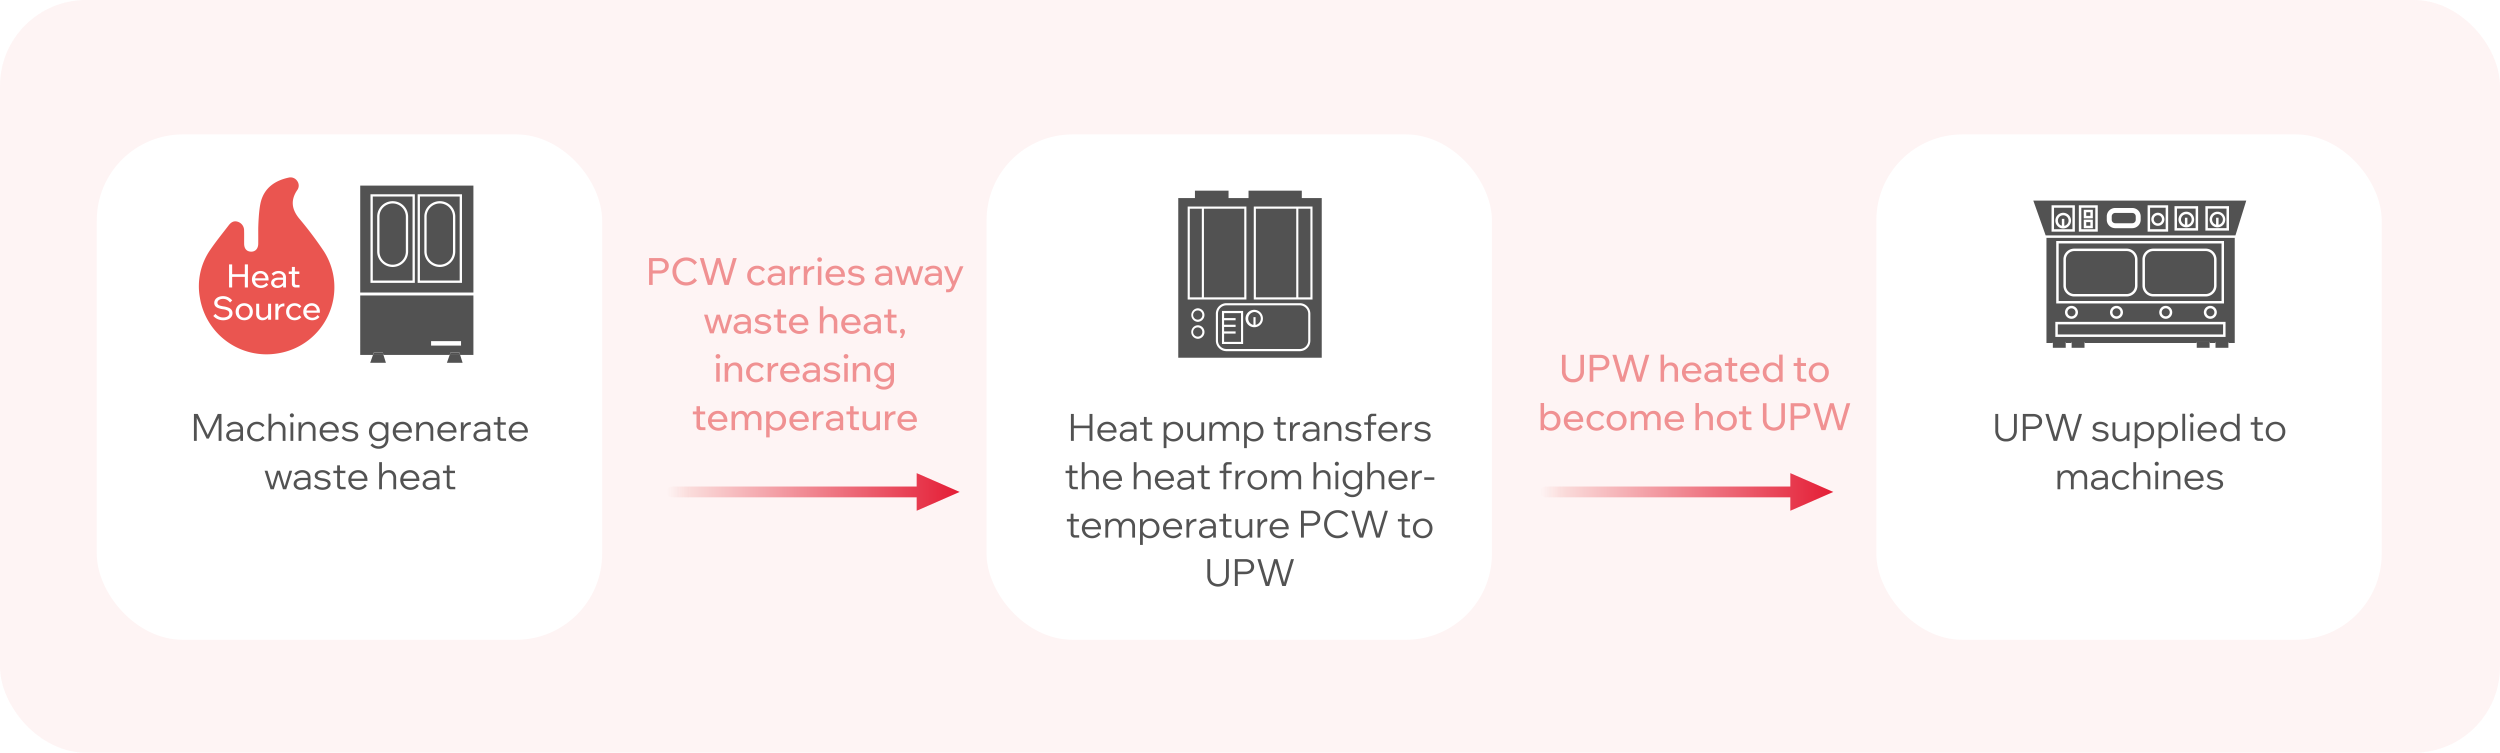 <svg xmlns="http://www.w3.org/2000/svg" xmlns:xlink="http://www.w3.org/1999/xlink" width="930" height="280" viewBox="0 0 930 280">
  <defs>
    <filter id="Rectangle_10355" x="12" y="26" width="236" height="236" filterUnits="userSpaceOnUse">
      <feOffset dx="-4" dy="4" input="SourceAlpha"/>
      <feGaussianBlur stdDeviation="8" result="blur"/>
      <feFlood flood-color="#e41d35" flood-opacity="0.078"/>
      <feComposite operator="in" in2="blur"/>
      <feComposite in="SourceGraphic"/>
    </filter>
    <filter id="Rectangle_10372" x="343" y="26" width="236" height="236" filterUnits="userSpaceOnUse">
      <feOffset dx="-4" dy="4" input="SourceAlpha"/>
      <feGaussianBlur stdDeviation="8" result="blur-2"/>
      <feFlood flood-color="#e41d35" flood-opacity="0.078"/>
      <feComposite operator="in" in2="blur-2"/>
      <feComposite in="SourceGraphic"/>
    </filter>
    <filter id="Rectangle_10373" x="674" y="26" width="236" height="236" filterUnits="userSpaceOnUse">
      <feOffset dx="-4" dy="4" input="SourceAlpha"/>
      <feGaussianBlur stdDeviation="8" result="blur-3"/>
      <feFlood flood-color="#e41d35" flood-opacity="0.078"/>
      <feComposite operator="in" in2="blur-3"/>
      <feComposite in="SourceGraphic"/>
    </filter>
    <clipPath id="clip-path">
      <rect id="Rectangle_10432" data-name="Rectangle 10432" width="120" height="72" transform="translate(843 2330)" fill="#fff" stroke="#707070" stroke-width="1"/>
    </clipPath>
    <clipPath id="clip-path-2">
      <rect id="Rectangle_10433" data-name="Rectangle 10433" width="120" height="72" transform="translate(1142 2292)" fill="#fff" stroke="#707070" stroke-width="1"/>
    </clipPath>
    <clipPath id="clip-path-3">
      <rect id="Rectangle_10425" data-name="Rectangle 10425" width="79.227" height="54.762" fill="#525252"/>
    </clipPath>
    <linearGradient id="linear-gradient" x2="1" gradientUnits="objectBoundingBox">
      <stop offset="0" stop-color="#fadbda" stop-opacity="0"/>
      <stop offset="0.08" stop-color="#fadbda"/>
      <stop offset="1" stop-color="#e41d35"/>
    </linearGradient>
    <clipPath id="clip-path-4">
      <rect id="Rectangle_10804" data-name="Rectangle 10804" width="120" height="72" transform="translate(502 2294)" fill="#fff" stroke="#707070" stroke-width="1"/>
    </clipPath>
    <clipPath id="clip-path-5">
      <rect id="Rectangle_10803" data-name="Rectangle 10803" width="50.438" height="65.795" fill="#ea5550"/>
    </clipPath>
  </defs>
  <g id="Group_53981" data-name="Group 53981" transform="translate(17027 -13222)">
    <rect id="Rectangle_9432" data-name="Rectangle 9432" width="930" height="280" rx="32" transform="translate(-17027 13222)" fill="#fadbda" opacity="0.32"/>
    <g transform="matrix(1, 0, 0, 1, -17027, 13222)" filter="url(#Rectangle_10355)">
      <rect id="Rectangle_10355-2" data-name="Rectangle 10355" width="188" height="188" rx="32" transform="translate(40 46)" fill="#fff"/>
    </g>
    <g transform="matrix(1, 0, 0, 1, -17027, 13222)" filter="url(#Rectangle_10372)">
      <rect id="Rectangle_10372-2" data-name="Rectangle 10372" width="188" height="188" rx="32" transform="translate(371 46)" fill="#fff"/>
    </g>
    <g transform="matrix(1, 0, 0, 1, -17027, 13222)" filter="url(#Rectangle_10373)">
      <rect id="Rectangle_10373-2" data-name="Rectangle 10373" width="188" height="188" rx="32" transform="translate(702 46)" fill="#fff"/>
    </g>
    <path id="Path_95534" data-name="Path 95534" d="M2.8,14H1.456V3.99H5.4a4.1,4.1,0,0,1,1.778.361A2.839,2.839,0,0,1,8.358,5.361a2.7,2.7,0,0,1,.426,1.513,2.7,2.7,0,0,1-.426,1.512A2.835,2.835,0,0,1,7.174,9.4,4.1,4.1,0,0,1,5.4,9.758H2.66V8.6H5.4a2.208,2.208,0,0,0,1.478-.458,1.572,1.572,0,0,0,.538-1.264A1.572,1.572,0,0,0,6.874,5.61,2.208,2.208,0,0,0,5.4,5.152H2.8Zm15.537-2.582.935.91a4.585,4.585,0,0,1-1.7,1.383,5.483,5.483,0,0,1-4.347.122,4.853,4.853,0,0,1-1.62-1.1,5.014,5.014,0,0,1-1.068-1.659A5.556,5.556,0,0,1,10.156,9a5.484,5.484,0,0,1,.389-2.082A5.042,5.042,0,0,1,11.63,5.253a4.942,4.942,0,0,1,1.63-1.1A5.226,5.226,0,0,1,15.3,3.766a5.092,5.092,0,0,1,2.292.512,4.619,4.619,0,0,1,1.684,1.383l-.935.91A3.685,3.685,0,0,0,17.065,5.4a3.8,3.8,0,0,0-3.676.092,3.729,3.729,0,0,0-1.334,1.429A4.3,4.3,0,0,0,11.564,9a4.281,4.281,0,0,0,.49,2.065,3.727,3.727,0,0,0,1.334,1.431,3.792,3.792,0,0,0,3.676.091A3.709,3.709,0,0,0,18.337,11.418ZM31.069,14H29.518l-2.4-8.394h.154L24.875,14H23.324l-3-10.01h1.445l2.587,9.1H23.9l2.613-9.1H27.9l2.609,9.1H30.1l2.587-9.1h1.389Zm12.622-1.968.876.831a3.55,3.55,0,0,1-1.239,1,4.032,4.032,0,0,1-3.577-.116,3.5,3.5,0,0,1-1.313-1.31,3.746,3.746,0,0,1-.479-1.9,3.738,3.738,0,0,1,.48-1.9,3.491,3.491,0,0,1,1.323-1.31,3.8,3.8,0,0,1,1.91-.479,3.714,3.714,0,0,1,1.665.361,3.523,3.523,0,0,1,1.23,1l-.876.831a2.55,2.55,0,0,0-.809-.78,2.227,2.227,0,0,0-1.176-.3,2.328,2.328,0,0,0-1.24.329,2.281,2.281,0,0,0-.841.911,2.852,2.852,0,0,0-.3,1.338,2.852,2.852,0,0,0,.3,1.338,2.281,2.281,0,0,0,.841.911,2.328,2.328,0,0,0,1.24.329,2.225,2.225,0,0,0,1.177-.3A2.544,2.544,0,0,0,43.691,12.032ZM51.993,14H50.775V12.634l-.036-.339V9.7a1.673,1.673,0,0,0-.533-1.308,2.073,2.073,0,0,0-1.443-.482,2.631,2.631,0,0,0-1.2.274,3.106,3.106,0,0,0-.955.75l-.806-.84a3.993,3.993,0,0,1,2.99-1.254,3.862,3.862,0,0,1,1.682.344,2.655,2.655,0,0,1,1.123.973,2.725,2.725,0,0,1,.4,1.5Zm-3.771.224a3.188,3.188,0,0,1-1.4-.29,2.286,2.286,0,0,1-.937-.788A2.012,2.012,0,0,1,45.556,12a1.918,1.918,0,0,1,.412-1.24,2.565,2.565,0,0,1,1.14-.783,4.77,4.77,0,0,1,1.666-.27H50.89v.957H48.913a2.933,2.933,0,0,0-1.446.319,1.046,1.046,0,0,0-.57.974,1.078,1.078,0,0,0,.427.9,1.772,1.772,0,0,0,1.122.333,2.7,2.7,0,0,0,1.212-.269,2.259,2.259,0,0,0,.875-.75,2.163,2.163,0,0,0,.374-1.1l.456.241a2.84,2.84,0,0,1-.4,1.508,2.806,2.806,0,0,1-1.114,1.035A3.437,3.437,0,0,1,48.222,14.224Zm9.447-7.277V8.173h-.314a2.276,2.276,0,0,0-1.152.3,2.116,2.116,0,0,0-.839.941,3.788,3.788,0,0,0-.314,1.662V14h-1.3V7.062h1.288V9.279h-.2A2.978,2.978,0,0,1,55.406,7.9a2.377,2.377,0,0,1,.962-.729,2.964,2.964,0,0,1,1.113-.22Zm5.25,0V8.173h-.314a2.276,2.276,0,0,0-1.152.3,2.116,2.116,0,0,0-.839.941,3.788,3.788,0,0,0-.314,1.662V14H59V7.062h1.288V9.279h-.2A2.978,2.978,0,0,1,60.656,7.9a2.377,2.377,0,0,1,.962-.729,2.964,2.964,0,0,1,1.113-.22ZM65.551,14h-1.3V7.062h1.3ZM64.9,5.418a.857.857,0,0,1-.616-.248.8.8,0,0,1-.258-.6.823.823,0,0,1,.258-.619.9.9,0,0,1,1.239,0,.834.834,0,0,1,.251.617.816.816,0,0,1-.251.6A.851.851,0,0,1,64.9,5.418Zm8.411,6.544.812.831a3.842,3.842,0,0,1-1.334,1.05A4.07,4.07,0,0,1,71,14.224a4.177,4.177,0,0,1-2.016-.476A3.539,3.539,0,0,1,67.6,12.44a3.628,3.628,0,0,1-.5-1.907,3.765,3.765,0,0,1,.479-1.911A3.466,3.466,0,0,1,68.9,7.314a3.775,3.775,0,0,1,1.9-.476,3.479,3.479,0,0,1,1.812.469A3.371,3.371,0,0,1,73.85,8.592,3.823,3.823,0,0,1,74.3,10.48v.084h-1.31v-.117a2.9,2.9,0,0,0-.286-1.324,2.207,2.207,0,0,0-.78-.883,2.052,2.052,0,0,0-1.135-.318,2.276,2.276,0,0,0-1.222.326,2.241,2.241,0,0,0-.825.906,2.941,2.941,0,0,0-.3,1.358,2.781,2.781,0,0,0,.333,1.382,2.34,2.34,0,0,0,.916.92,2.828,2.828,0,0,0,3.612-.851Zm.994-1H68.079V10h6l.227.481Zm.944,1.98.82-.846a3.593,3.593,0,0,0,1.117.8,3.282,3.282,0,0,0,1.378.288,2.286,2.286,0,0,0,1.267-.318.942.942,0,0,0,.489-.811.756.756,0,0,0-.42-.687,4.36,4.36,0,0,0-1.447-.388,5.3,5.3,0,0,1-2.22-.69A1.484,1.484,0,0,1,75.566,9a1.815,1.815,0,0,1,.375-1.14,2.434,2.434,0,0,1,1.036-.757,3.953,3.953,0,0,1,1.506-.27,4.182,4.182,0,0,1,1.718.336,4.09,4.09,0,0,1,1.317.929l-.821.849a3.215,3.215,0,0,0-.976-.781,2.654,2.654,0,0,0-1.236-.286,2.144,2.144,0,0,0-1.168.29.869.869,0,0,0-.456.757.625.625,0,0,0,.4.566,4.751,4.751,0,0,0,1.376.339,5.265,5.265,0,0,1,2.282.728,1.649,1.649,0,0,1,.694,1.417,1.867,1.867,0,0,1-.395,1.176,2.533,2.533,0,0,1-1.089.788,4.27,4.27,0,0,1-1.6.279,4.622,4.622,0,0,1-3.287-1.285ZM91.91,14H90.692V12.634l-.036-.339V9.7a1.673,1.673,0,0,0-.533-1.308,2.073,2.073,0,0,0-1.443-.482,2.631,2.631,0,0,0-1.2.274,3.106,3.106,0,0,0-.955.75l-.806-.84A3.993,3.993,0,0,1,88.7,6.838a3.862,3.862,0,0,1,1.682.344,2.655,2.655,0,0,1,1.123.973,2.725,2.725,0,0,1,.4,1.5Zm-3.771.224a3.188,3.188,0,0,1-1.4-.29,2.286,2.286,0,0,1-.937-.788A2.012,2.012,0,0,1,85.473,12a1.918,1.918,0,0,1,.412-1.24,2.565,2.565,0,0,1,1.14-.783,4.77,4.77,0,0,1,1.666-.27h2.117v.957H88.83a2.933,2.933,0,0,0-1.446.319,1.046,1.046,0,0,0-.57.974,1.078,1.078,0,0,0,.427.9,1.772,1.772,0,0,0,1.122.333,2.7,2.7,0,0,0,1.212-.269,2.259,2.259,0,0,0,.875-.75,2.163,2.163,0,0,0,.374-1.1l.456.241a2.84,2.84,0,0,1-.4,1.508,2.806,2.806,0,0,1-1.114,1.035A3.437,3.437,0,0,1,88.139,14.224ZM101.265,14H99.854l-1.8-5.81h.313L96.567,14H95.155L92.949,7.062h1.322l1.839,6.3h-.425l1.935-6.3h1.238l1.924,6.3h-.429l1.84-6.3h1.279Zm9.12,0h-1.218V12.634l-.036-.339V9.7a1.673,1.673,0,0,0-.533-1.308,2.073,2.073,0,0,0-1.443-.482,2.631,2.631,0,0,0-1.2.274,3.106,3.106,0,0,0-.955.75l-.806-.84a3.993,3.993,0,0,1,2.99-1.254,3.862,3.862,0,0,1,1.682.344,2.655,2.655,0,0,1,1.123.973,2.725,2.725,0,0,1,.4,1.5Zm-3.771.224a3.188,3.188,0,0,1-1.4-.29,2.286,2.286,0,0,1-.937-.788A2.012,2.012,0,0,1,103.947,12a1.918,1.918,0,0,1,.412-1.24,2.565,2.565,0,0,1,1.14-.783,4.77,4.77,0,0,1,1.666-.27h2.117v.957H107.3a2.933,2.933,0,0,0-1.446.319,1.046,1.046,0,0,0-.57.974,1.078,1.078,0,0,0,.427.9,1.772,1.772,0,0,0,1.122.333,2.7,2.7,0,0,0,1.212-.269,2.259,2.259,0,0,0,.875-.75,2.163,2.163,0,0,0,.374-1.1l.456.241a2.84,2.84,0,0,1-.4,1.508,2.806,2.806,0,0,1-1.114,1.035A3.437,3.437,0,0,1,106.613,14.224Zm10.466-7.162H118.4l-3.449,8.044a3.159,3.159,0,0,1-.822,1.189,2.131,2.131,0,0,1-1.421.421h-.762v-1.1h.728a1.188,1.188,0,0,0,.727-.213,1.47,1.47,0,0,0,.463-.638l.3-.745-2.993-6.961h1.38l2.506,6.23h-.5ZM30.209,32H28.8l-1.8-5.81h.313L25.511,32H24.1l-2.206-6.938h1.322l1.839,6.3h-.425l1.935-6.3H27.8l1.924,6.3H29.3l1.84-6.3h1.279Zm9.12,0H38.111V30.634l-.036-.339V27.7a1.673,1.673,0,0,0-.533-1.308,2.073,2.073,0,0,0-1.443-.482,2.631,2.631,0,0,0-1.2.274,3.106,3.106,0,0,0-.955.75l-.806-.84a3.993,3.993,0,0,1,2.99-1.254,3.862,3.862,0,0,1,1.682.344,2.655,2.655,0,0,1,1.123.973,2.725,2.725,0,0,1,.4,1.5Zm-3.771.224a3.188,3.188,0,0,1-1.4-.29,2.286,2.286,0,0,1-.937-.788A2.012,2.012,0,0,1,32.892,30a1.918,1.918,0,0,1,.412-1.24,2.565,2.565,0,0,1,1.14-.783,4.77,4.77,0,0,1,1.666-.27h2.117v.957H36.249a2.933,2.933,0,0,0-1.446.319,1.046,1.046,0,0,0-.57.974,1.078,1.078,0,0,0,.427.9,1.772,1.772,0,0,0,1.122.333,2.7,2.7,0,0,0,1.212-.269,2.259,2.259,0,0,0,.875-.75,2.163,2.163,0,0,0,.374-1.1l.456.241a2.84,2.84,0,0,1-.4,1.508,2.806,2.806,0,0,1-1.114,1.035A3.437,3.437,0,0,1,35.557,32.224Zm4.97-1.285.82-.846a3.593,3.593,0,0,0,1.117.8,3.282,3.282,0,0,0,1.378.288,2.286,2.286,0,0,0,1.267-.318.942.942,0,0,0,.489-.811.756.756,0,0,0-.42-.687,4.36,4.36,0,0,0-1.447-.388,5.3,5.3,0,0,1-2.22-.69A1.484,1.484,0,0,1,40.846,27a1.815,1.815,0,0,1,.375-1.14,2.434,2.434,0,0,1,1.036-.757,3.953,3.953,0,0,1,1.506-.27,4.183,4.183,0,0,1,1.718.336A4.09,4.09,0,0,1,46.8,26.1l-.821.849A3.215,3.215,0,0,0,45,26.17a2.654,2.654,0,0,0-1.236-.286,2.144,2.144,0,0,0-1.168.29.869.869,0,0,0-.456.757.625.625,0,0,0,.4.566,4.751,4.751,0,0,0,1.376.339,5.265,5.265,0,0,1,2.282.728,1.649,1.649,0,0,1,.694,1.417,1.867,1.867,0,0,1-.395,1.176,2.533,2.533,0,0,1-1.089.788,4.27,4.27,0,0,1-1.6.279,4.622,4.622,0,0,1-3.287-1.285ZM52.542,32H50.873a1.489,1.489,0,0,1-1.655-1.655V23.1h1.3v7.09a.74.74,0,0,0,.176.533.71.71,0,0,0,.535.183h1.31Zm-.092-5.858H47.855V25.062H52.45ZM59.7,29.962l.812.831a3.842,3.842,0,0,1-1.334,1.05,4.07,4.07,0,0,1-1.788.381,4.177,4.177,0,0,1-2.016-.476,3.539,3.539,0,0,1-1.382-1.308,3.628,3.628,0,0,1-.5-1.907,3.765,3.765,0,0,1,.479-1.911,3.466,3.466,0,0,1,1.317-1.309,3.775,3.775,0,0,1,1.9-.476A3.479,3.479,0,0,1,59,25.307a3.371,3.371,0,0,1,1.243,1.285A3.823,3.823,0,0,1,60.7,28.48v.084h-1.31v-.117a2.9,2.9,0,0,0-.286-1.324,2.207,2.207,0,0,0-.78-.883,2.052,2.052,0,0,0-1.135-.318,2.276,2.276,0,0,0-1.222.326,2.241,2.241,0,0,0-.825.906,2.941,2.941,0,0,0-.3,1.358,2.781,2.781,0,0,0,.333,1.382,2.34,2.34,0,0,0,.916.92,2.828,2.828,0,0,0,3.612-.851Zm.994-1H54.471V28h6l.227.481ZM71.473,32h-1.3V27.993a2.218,2.218,0,0,0-.462-1.529,1.594,1.594,0,0,0-1.246-.512,2.055,2.055,0,0,0-1.063.3,2.113,2.113,0,0,0-.808.923,3.709,3.709,0,0,0-.308,1.63V32h-1.3V21.92h1.3v5.261h-.2a3.066,3.066,0,0,1,.557-1.394,2.283,2.283,0,0,1,.962-.729,3.135,3.135,0,0,1,1.158-.22,2.591,2.591,0,0,1,1.985.776,3.158,3.158,0,0,1,.728,2.243Zm7.666-2.038.812.831a3.842,3.842,0,0,1-1.334,1.05,4.07,4.07,0,0,1-1.788.381,4.177,4.177,0,0,1-2.016-.476,3.539,3.539,0,0,1-1.382-1.308,3.628,3.628,0,0,1-.5-1.907,3.765,3.765,0,0,1,.479-1.911,3.466,3.466,0,0,1,1.317-1.309,3.775,3.775,0,0,1,1.9-.476,3.479,3.479,0,0,1,1.812.469,3.371,3.371,0,0,1,1.243,1.285,3.823,3.823,0,0,1,.454,1.888v.084h-1.31v-.117a2.9,2.9,0,0,0-.286-1.324,2.207,2.207,0,0,0-.78-.883,2.052,2.052,0,0,0-1.135-.318,2.276,2.276,0,0,0-1.222.326,2.241,2.241,0,0,0-.825.906,2.941,2.941,0,0,0-.3,1.358,2.781,2.781,0,0,0,.333,1.382,2.34,2.34,0,0,0,.916.92,2.828,2.828,0,0,0,3.612-.851Zm.994-1H73.909V28h6l.227.481ZM87.69,32H86.472V30.634l-.036-.339V27.7a1.673,1.673,0,0,0-.533-1.308,2.073,2.073,0,0,0-1.443-.482,2.631,2.631,0,0,0-1.2.274,3.106,3.106,0,0,0-.955.75l-.806-.84a3.993,3.993,0,0,1,2.99-1.254,3.862,3.862,0,0,1,1.682.344,2.655,2.655,0,0,1,1.123.973,2.725,2.725,0,0,1,.4,1.5Zm-3.771.224a3.188,3.188,0,0,1-1.4-.29,2.286,2.286,0,0,1-.937-.788A2.012,2.012,0,0,1,81.253,30a1.918,1.918,0,0,1,.412-1.24,2.565,2.565,0,0,1,1.14-.783,4.77,4.77,0,0,1,1.666-.27h2.117v.957H84.61a2.933,2.933,0,0,0-1.446.319,1.046,1.046,0,0,0-.57.974,1.078,1.078,0,0,0,.427.9,1.772,1.772,0,0,0,1.122.333,2.7,2.7,0,0,0,1.212-.269,2.259,2.259,0,0,0,.875-.75,2.163,2.163,0,0,0,.374-1.1l.456.241a2.84,2.84,0,0,1-.4,1.508,2.806,2.806,0,0,1-1.114,1.035A3.437,3.437,0,0,1,83.919,32.224ZM93.584,32H91.916a1.489,1.489,0,0,1-1.655-1.655V23.1h1.3v7.09a.74.74,0,0,0,.176.533.71.71,0,0,0,.535.183h1.31Zm-.092-5.858H88.9V25.062h4.595Zm2.153,7.6h-.84a4.18,4.18,0,0,0,.561-1,2.111,2.111,0,0,0,.178-.913l.174.277a.886.886,0,0,1-.638-.251.826.826,0,0,1-.26-.62.867.867,0,0,1,.252-.63.825.825,0,0,1,.613-.258.885.885,0,0,1,.685.29,1.079,1.079,0,0,1,.265.757,2.539,2.539,0,0,1-.139.781,4.824,4.824,0,0,1-.364.834A5.118,5.118,0,0,1,95.645,33.742ZM27.733,50h-1.3V43.062h1.3Zm-.653-8.582a.857.857,0,0,1-.616-.248.8.8,0,0,1-.258-.6.823.823,0,0,1,.258-.619.9.9,0,0,1,1.239,0,.834.834,0,0,1,.251.617.816.816,0,0,1-.251.6A.851.851,0,0,1,27.08,41.418Zm9,8.582h-1.3V45.993a2.218,2.218,0,0,0-.462-1.529,1.594,1.594,0,0,0-1.246-.512,2.054,2.054,0,0,0-1.063.3,2.113,2.113,0,0,0-.808.923,3.709,3.709,0,0,0-.308,1.63V50h-1.3V43.062h1.288v2.119h-.2a3.027,3.027,0,0,1,.563-1.394,2.321,2.321,0,0,1,.967-.729,3.135,3.135,0,0,1,1.158-.22,2.591,2.591,0,0,1,1.985.776,3.158,3.158,0,0,1,.728,2.243Zm7.19-1.968.876.831a3.55,3.55,0,0,1-1.239,1,4.032,4.032,0,0,1-3.577-.116,3.5,3.5,0,0,1-1.313-1.31,4.02,4.02,0,0,1,0-3.808,3.491,3.491,0,0,1,1.323-1.31,3.8,3.8,0,0,1,1.91-.479,3.714,3.714,0,0,1,1.665.361,3.523,3.523,0,0,1,1.23,1l-.876.831a2.55,2.55,0,0,0-.809-.78,2.227,2.227,0,0,0-1.176-.3,2.328,2.328,0,0,0-1.24.329,2.281,2.281,0,0,0-.841.911,3.1,3.1,0,0,0,0,2.677,2.281,2.281,0,0,0,.841.911,2.328,2.328,0,0,0,1.24.329,2.225,2.225,0,0,0,1.177-.3A2.544,2.544,0,0,0,43.267,48.032Zm6.222-5.085v1.226h-.314a2.276,2.276,0,0,0-1.152.3,2.116,2.116,0,0,0-.839.941,3.788,3.788,0,0,0-.314,1.662V50h-1.3V43.062h1.288v2.217h-.2a2.978,2.978,0,0,1,.568-1.383,2.377,2.377,0,0,1,.962-.729,2.964,2.964,0,0,1,1.113-.22Zm6.955,5.015.812.831a3.842,3.842,0,0,1-1.334,1.05,4.07,4.07,0,0,1-1.788.381,4.177,4.177,0,0,1-2.016-.476,3.539,3.539,0,0,1-1.382-1.308,3.628,3.628,0,0,1-.5-1.907,3.765,3.765,0,0,1,.479-1.911,3.466,3.466,0,0,1,1.317-1.309,3.775,3.775,0,0,1,1.9-.476,3.479,3.479,0,0,1,1.812.469,3.371,3.371,0,0,1,1.243,1.285,3.823,3.823,0,0,1,.454,1.888v.084h-1.31v-.117a2.9,2.9,0,0,0-.286-1.324,2.207,2.207,0,0,0-.78-.883,2.052,2.052,0,0,0-1.135-.318,2.276,2.276,0,0,0-1.222.326,2.241,2.241,0,0,0-.825.906,2.941,2.941,0,0,0-.3,1.358,2.781,2.781,0,0,0,.333,1.382,2.34,2.34,0,0,0,.916.92,2.828,2.828,0,0,0,3.612-.851Zm.994-1H51.213V46h6l.227.481ZM64.995,50H63.777V48.634l-.036-.339V45.7a1.673,1.673,0,0,0-.533-1.308,2.073,2.073,0,0,0-1.443-.482,2.631,2.631,0,0,0-1.2.274,3.106,3.106,0,0,0-.955.75l-.806-.84a3.993,3.993,0,0,1,2.99-1.254,3.862,3.862,0,0,1,1.682.344,2.655,2.655,0,0,1,1.123.973,2.725,2.725,0,0,1,.4,1.5Zm-3.771.224a3.188,3.188,0,0,1-1.4-.29,2.286,2.286,0,0,1-.937-.788A2.012,2.012,0,0,1,58.558,48a1.918,1.918,0,0,1,.412-1.24,2.565,2.565,0,0,1,1.14-.783,4.77,4.77,0,0,1,1.666-.27h2.117v.957H61.915a2.933,2.933,0,0,0-1.446.319,1.046,1.046,0,0,0-.57.974,1.078,1.078,0,0,0,.427.9,1.772,1.772,0,0,0,1.122.333,2.7,2.7,0,0,0,1.212-.269,2.259,2.259,0,0,0,.875-.75,2.163,2.163,0,0,0,.374-1.1l.456.241a2.84,2.84,0,0,1-.4,1.508,2.806,2.806,0,0,1-1.114,1.035A3.437,3.437,0,0,1,61.223,50.224Zm4.97-1.285.82-.846a3.593,3.593,0,0,0,1.117.8,3.282,3.282,0,0,0,1.378.288,2.286,2.286,0,0,0,1.267-.318.942.942,0,0,0,.489-.811.756.756,0,0,0-.42-.687,4.36,4.36,0,0,0-1.447-.388,5.3,5.3,0,0,1-2.22-.69A1.484,1.484,0,0,1,66.513,45a1.815,1.815,0,0,1,.375-1.14,2.434,2.434,0,0,1,1.036-.757,3.953,3.953,0,0,1,1.506-.27,4.183,4.183,0,0,1,1.718.336,4.09,4.09,0,0,1,1.317.929l-.821.849a3.215,3.215,0,0,0-.976-.781,2.654,2.654,0,0,0-1.236-.286,2.144,2.144,0,0,0-1.168.29.869.869,0,0,0-.456.757.625.625,0,0,0,.4.566,4.751,4.751,0,0,0,1.376.339,5.265,5.265,0,0,1,2.282.728,1.649,1.649,0,0,1,.694,1.417,1.867,1.867,0,0,1-.395,1.176,2.533,2.533,0,0,1-1.089.788,4.27,4.27,0,0,1-1.6.279,4.622,4.622,0,0,1-3.287-1.285ZM75.372,50h-1.3V43.062h1.3Zm-.653-8.582a.857.857,0,0,1-.616-.248.8.8,0,0,1-.258-.6.823.823,0,0,1,.258-.619.9.9,0,0,1,1.239,0,.834.834,0,0,1,.251.617.816.816,0,0,1-.251.6A.851.851,0,0,1,74.719,41.418Zm9,8.582h-1.3V45.993a2.218,2.218,0,0,0-.462-1.529,1.594,1.594,0,0,0-1.246-.512,2.054,2.054,0,0,0-1.063.3,2.113,2.113,0,0,0-.808.923,3.709,3.709,0,0,0-.308,1.63V50h-1.3V43.062h1.288v2.119h-.2a3.027,3.027,0,0,1,.563-1.394,2.321,2.321,0,0,1,.967-.729A3.135,3.135,0,0,1,81,42.838a2.591,2.591,0,0,1,1.985.776,3.158,3.158,0,0,1,.728,2.243Zm8.854-.678a3.614,3.614,0,0,1-.484,1.88,3.428,3.428,0,0,1-1.324,1.277,3.947,3.947,0,0,1-1.929.461,4.6,4.6,0,0,1-1.8-.343,3.719,3.719,0,0,1-1.35-.939l.821-.877a2.813,2.813,0,0,0,.955.77,2.987,2.987,0,0,0,1.344.28,2.6,2.6,0,0,0,1.3-.312,2.2,2.2,0,0,0,.862-.868,2.635,2.635,0,0,0,.308-1.3V46.688a3.093,3.093,0,0,0-.333-1.505,2.326,2.326,0,0,0-.871-.918,2.3,2.3,0,0,0-3.23.921,2.709,2.709,0,0,0-.3,1.281,2.678,2.678,0,0,0,.3,1.288,2.218,2.218,0,0,0,.844.879,2.446,2.446,0,0,0,1.263.319,2.6,2.6,0,0,0,1.173-.265,2.379,2.379,0,0,0,.875-.734,2.141,2.141,0,0,0,.4-1.08l.275.269a2.479,2.479,0,0,1-.277,1.5,2.628,2.628,0,0,1-1.063,1.04,3.292,3.292,0,0,1-1.606.381,3.614,3.614,0,0,1-1.81-.455,3.33,3.33,0,0,1-1.271-1.27,3.983,3.983,0,0,1,.006-3.751,3.5,3.5,0,0,1,1.266-1.285,3.411,3.411,0,0,1,1.768-.469A3.282,3.282,0,0,1,90,43.1a2.68,2.68,0,0,1,1.032.787,2.711,2.711,0,0,1,.546,1.291h-.3V43.062h1.288ZM22.42,68H20.751A1.489,1.489,0,0,1,19.1,66.345V59.1h1.3v7.09a.74.74,0,0,0,.176.533.71.71,0,0,0,.535.183h1.31Zm-.092-5.858H17.732V61.062h4.595Zm7.252,3.819.812.831a3.842,3.842,0,0,1-1.334,1.05,4.07,4.07,0,0,1-1.788.381,4.177,4.177,0,0,1-2.016-.476,3.539,3.539,0,0,1-1.382-1.308,3.628,3.628,0,0,1-.5-1.907,3.765,3.765,0,0,1,.479-1.911,3.466,3.466,0,0,1,1.317-1.309,3.775,3.775,0,0,1,1.9-.476,3.479,3.479,0,0,1,1.812.469,3.371,3.371,0,0,1,1.243,1.285,3.823,3.823,0,0,1,.454,1.888v.084h-1.31v-.117a2.9,2.9,0,0,0-.286-1.324,2.207,2.207,0,0,0-.78-.883,2.052,2.052,0,0,0-1.135-.318,2.276,2.276,0,0,0-1.222.326,2.241,2.241,0,0,0-.825.906,2.941,2.941,0,0,0-.3,1.358,2.78,2.78,0,0,0,.333,1.382,2.34,2.34,0,0,0,.916.92,2.828,2.828,0,0,0,3.612-.851Zm.994-1H24.349V64h6l.227.481ZM43.249,68h-1.3V63.976a2.315,2.315,0,0,0-.426-1.516,1.414,1.414,0,0,0-1.142-.508,1.852,1.852,0,0,0-.994.293,2.043,2.043,0,0,0-.757.917,3.9,3.9,0,0,0-.287,1.618V68h-1.3V63.976a2.315,2.315,0,0,0-.426-1.516,1.414,1.414,0,0,0-1.142-.508,1.852,1.852,0,0,0-.994.293,2.043,2.043,0,0,0-.757.917,3.9,3.9,0,0,0-.287,1.618V68h-1.3V61.062h1.288V62.75l-.109-.014a2.63,2.63,0,0,1,.581-1.121,2.291,2.291,0,0,1,.878-.594,2.869,2.869,0,0,1,1.008-.183,2.321,2.321,0,0,1,1.551.518,2.5,2.5,0,0,1,.8,1.515l-.179.011a2.834,2.834,0,0,1,.615-1.2,2.4,2.4,0,0,1,.955-.648,3.2,3.2,0,0,1,1.1-.2,2.469,2.469,0,0,1,1.935.776,3.247,3.247,0,0,1,.7,2.243Zm3.063,2.716h-1.3V61.062H46.3v2.119H46a2.685,2.685,0,0,1,.526-1.215,2.858,2.858,0,0,1,1.033-.827,3.125,3.125,0,0,1,1.375-.3,3.355,3.355,0,0,1,1.785.482,3.409,3.409,0,0,1,1.238,1.312,3.927,3.927,0,0,1,.449,1.9,3.875,3.875,0,0,1-.461,1.91,3.412,3.412,0,0,1-1.264,1.308,3.508,3.508,0,0,1-1.823.476,3.268,3.268,0,0,1-1.623-.386,2.553,2.553,0,0,1-1.04-1.051,2.591,2.591,0,0,1-.271-1.485l.263-.269a2.19,2.19,0,0,0,.4,1.074,2.3,2.3,0,0,0,.876.739,2.635,2.635,0,0,0,1.178.265,2.27,2.27,0,0,0,2.1-1.25,2.814,2.814,0,0,0,.307-1.329,2.923,2.923,0,0,0-.293-1.33,2.272,2.272,0,0,0-.813-.916,2.211,2.211,0,0,0-1.218-.333,2.265,2.265,0,0,0-1.243.346,2.392,2.392,0,0,0-.854.958,3.124,3.124,0,0,0-.311,1.432Zm13.549-4.754.812.831a3.842,3.842,0,0,1-1.334,1.05,4.07,4.07,0,0,1-1.788.381,4.177,4.177,0,0,1-2.016-.476,3.539,3.539,0,0,1-1.382-1.308,3.628,3.628,0,0,1-.5-1.907,3.765,3.765,0,0,1,.479-1.911,3.466,3.466,0,0,1,1.317-1.309,3.775,3.775,0,0,1,1.9-.476,3.479,3.479,0,0,1,1.812.469A3.371,3.371,0,0,1,60.4,62.592a3.823,3.823,0,0,1,.454,1.888v.084h-1.31v-.117a2.9,2.9,0,0,0-.286-1.324,2.207,2.207,0,0,0-.78-.883,2.052,2.052,0,0,0-1.135-.318,2.276,2.276,0,0,0-1.222.326,2.241,2.241,0,0,0-.825.906,2.941,2.941,0,0,0-.3,1.358,2.781,2.781,0,0,0,.333,1.382,2.34,2.34,0,0,0,.916.92,2.828,2.828,0,0,0,3.612-.851Zm.994-1H54.631V64h6l.227.481Zm5.477-4.012v1.226h-.314a2.276,2.276,0,0,0-1.152.3,2.116,2.116,0,0,0-.839.941,3.788,3.788,0,0,0-.314,1.662V68h-1.3V61.062H63.7v2.217h-.2A2.978,2.978,0,0,1,64.07,61.9a2.377,2.377,0,0,1,.962-.729,2.964,2.964,0,0,1,1.113-.22ZM73.662,68H72.444V66.634l-.036-.339V63.7a1.673,1.673,0,0,0-.533-1.308,2.073,2.073,0,0,0-1.443-.482,2.631,2.631,0,0,0-1.2.274,3.106,3.106,0,0,0-.955.75l-.806-.84a3.993,3.993,0,0,1,2.99-1.254,3.862,3.862,0,0,1,1.682.344,2.655,2.655,0,0,1,1.123.973,2.725,2.725,0,0,1,.4,1.5Zm-3.771.224a3.188,3.188,0,0,1-1.4-.29,2.286,2.286,0,0,1-.937-.788A2.012,2.012,0,0,1,67.225,66a1.918,1.918,0,0,1,.412-1.24,2.565,2.565,0,0,1,1.14-.783,4.77,4.77,0,0,1,1.666-.27h2.117v.957H70.582a2.933,2.933,0,0,0-1.446.319,1.046,1.046,0,0,0-.57.974,1.078,1.078,0,0,0,.427.9,1.772,1.772,0,0,0,1.122.333,2.7,2.7,0,0,0,1.212-.269,2.259,2.259,0,0,0,.875-.75,2.163,2.163,0,0,0,.374-1.1l.456.241a2.84,2.84,0,0,1-.4,1.508,2.806,2.806,0,0,1-1.114,1.035A3.437,3.437,0,0,1,69.891,68.224ZM79.556,68H77.888a1.489,1.489,0,0,1-1.655-1.655V59.1h1.3v7.09a.74.74,0,0,0,.176.533.71.71,0,0,0,.535.183h1.31Zm-.092-5.858H74.869V61.062h4.595ZM87.349,68H86.061V66.656l-.014-.392v-5.2h1.3Zm-1.176-2.968.263.28a2.721,2.721,0,0,1-.3,1.505,2.594,2.594,0,0,1-1.008,1.032,2.979,2.979,0,0,1-1.512.375,2.691,2.691,0,0,1-1.987-.741,2.892,2.892,0,0,1-.743-2.141V61.062h1.3v4.144a2,2,0,0,0,.456,1.42,1.658,1.658,0,0,0,1.268.484,2.247,2.247,0,0,0,2.26-2.078Zm6.95-4.085v1.226h-.314a2.276,2.276,0,0,0-1.152.3,2.116,2.116,0,0,0-.839.941,3.788,3.788,0,0,0-.314,1.662V68H89.2V61.062H90.49v2.217h-.2A2.978,2.978,0,0,1,90.86,61.9a2.377,2.377,0,0,1,.962-.729,2.964,2.964,0,0,1,1.113-.22Zm6.955,5.015.812.831a3.842,3.842,0,0,1-1.334,1.05,4.07,4.07,0,0,1-1.788.381,4.177,4.177,0,0,1-2.016-.476A3.539,3.539,0,0,1,94.37,66.44a3.628,3.628,0,0,1-.5-1.907,3.765,3.765,0,0,1,.479-1.911,3.466,3.466,0,0,1,1.317-1.309,3.775,3.775,0,0,1,1.9-.476,3.479,3.479,0,0,1,1.812.469,3.371,3.371,0,0,1,1.243,1.285,3.823,3.823,0,0,1,.454,1.888v.084h-1.31v-.117a2.9,2.9,0,0,0-.286-1.324,2.207,2.207,0,0,0-.78-.883,2.052,2.052,0,0,0-1.135-.318,2.276,2.276,0,0,0-1.222.326,2.241,2.241,0,0,0-.825.906,2.941,2.941,0,0,0-.3,1.358,2.781,2.781,0,0,0,.333,1.382,2.34,2.34,0,0,0,.916.92,2.828,2.828,0,0,0,3.612-.851Zm.994-1H94.847V64h6l.227.481Z" transform="translate(-16787 13314)" fill="#f09192"/>
    <path id="Path_95536" data-name="Path 95536" d="M18.242,3.99v6.062a4.179,4.179,0,0,1-1.088,3.073,4.039,4.039,0,0,1-3.006,1.1,4.044,4.044,0,0,1-3-1.1,4.163,4.163,0,0,1-1.1-3.073V3.99H11.4v6.062a3.081,3.081,0,0,0,.725,2.194,2.644,2.644,0,0,0,2.025.771,2.661,2.661,0,0,0,2.038-.771,3.081,3.081,0,0,0,.725-2.194V3.99ZM21.714,14H20.37V3.99H24.31a4.1,4.1,0,0,1,1.778.361,2.839,2.839,0,0,1,1.184,1.009A2.7,2.7,0,0,1,27.7,6.874a2.7,2.7,0,0,1-.426,1.512A2.835,2.835,0,0,1,26.088,9.4a4.1,4.1,0,0,1-1.778.361H21.574V8.6H24.31a2.208,2.208,0,0,0,1.478-.458,1.572,1.572,0,0,0,.538-1.264,1.572,1.572,0,0,0-.538-1.264,2.208,2.208,0,0,0-1.478-.458h-2.6Zm17.833,0H38L35.6,5.606h.154L33.354,14H31.8l-3-10.01h1.445l2.587,9.1h-.451l2.613-9.1h1.383l2.609,9.1h-.409l2.587-9.1h1.389Zm13.684,0h-1.3V9.993a2.218,2.218,0,0,0-.462-1.529,1.594,1.594,0,0,0-1.246-.512,2.055,2.055,0,0,0-1.063.3,2.113,2.113,0,0,0-.808.923,3.708,3.708,0,0,0-.308,1.63V14h-1.3V3.92h1.3V9.181h-.2A3.066,3.066,0,0,1,48.4,7.787a2.283,2.283,0,0,1,.962-.729,3.135,3.135,0,0,1,1.158-.22,2.591,2.591,0,0,1,1.985.776,3.158,3.158,0,0,1,.728,2.243ZM60.9,11.962l.812.831a3.842,3.842,0,0,1-1.334,1.05,4.07,4.07,0,0,1-1.788.381,4.177,4.177,0,0,1-2.016-.476,3.539,3.539,0,0,1-1.382-1.308,3.628,3.628,0,0,1-.5-1.907,3.765,3.765,0,0,1,.479-1.911,3.466,3.466,0,0,1,1.317-1.309,3.775,3.775,0,0,1,1.9-.476,3.479,3.479,0,0,1,1.812.469,3.371,3.371,0,0,1,1.243,1.285,3.823,3.823,0,0,1,.454,1.888v.084h-1.31v-.117A2.9,2.9,0,0,0,60.3,9.122a2.207,2.207,0,0,0-.78-.883,2.052,2.052,0,0,0-1.135-.318,2.276,2.276,0,0,0-1.222.326,2.241,2.241,0,0,0-.825.906,2.941,2.941,0,0,0-.3,1.358,2.781,2.781,0,0,0,.333,1.382,2.34,2.34,0,0,0,.916.92,2.828,2.828,0,0,0,3.612-.851Zm.994-1H55.667V10h6l.227.481ZM69.448,14H68.23V12.634l-.036-.339V9.7a1.673,1.673,0,0,0-.533-1.308,2.073,2.073,0,0,0-1.443-.482,2.631,2.631,0,0,0-1.2.274,3.106,3.106,0,0,0-.955.75l-.806-.84a3.993,3.993,0,0,1,2.99-1.254,3.862,3.862,0,0,1,1.682.344,2.655,2.655,0,0,1,1.123.973,2.725,2.725,0,0,1,.4,1.5Zm-3.771.224a3.188,3.188,0,0,1-1.4-.29,2.286,2.286,0,0,1-.937-.788A2.012,2.012,0,0,1,63.011,12a1.918,1.918,0,0,1,.412-1.24,2.565,2.565,0,0,1,1.14-.783,4.77,4.77,0,0,1,1.666-.27h2.117v.957H66.368a2.933,2.933,0,0,0-1.446.319,1.046,1.046,0,0,0-.57.974,1.078,1.078,0,0,0,.427.9,1.772,1.772,0,0,0,1.122.333,2.7,2.7,0,0,0,1.212-.269,2.259,2.259,0,0,0,.875-.75,2.163,2.163,0,0,0,.374-1.1l.456.241a2.84,2.84,0,0,1-.4,1.508A2.806,2.806,0,0,1,67.3,13.849,3.437,3.437,0,0,1,65.677,14.224ZM75.342,14H73.674a1.489,1.489,0,0,1-1.655-1.655V5.1h1.3v7.09a.74.74,0,0,0,.176.533.71.71,0,0,0,.535.183h1.31ZM75.25,8.142H70.655V7.062H75.25ZM82.5,11.962l.812.831a3.842,3.842,0,0,1-1.334,1.05,4.07,4.07,0,0,1-1.788.381,4.177,4.177,0,0,1-2.016-.476,3.539,3.539,0,0,1-1.382-1.308,3.628,3.628,0,0,1-.5-1.907,3.765,3.765,0,0,1,.479-1.911,3.466,3.466,0,0,1,1.317-1.309,3.775,3.775,0,0,1,1.9-.476,3.479,3.479,0,0,1,1.812.469,3.371,3.371,0,0,1,1.243,1.285A3.823,3.823,0,0,1,83.5,10.48v.084h-1.31v-.117A2.9,2.9,0,0,0,81.9,9.122a2.207,2.207,0,0,0-.78-.883,2.052,2.052,0,0,0-1.135-.318,2.276,2.276,0,0,0-1.222.326,2.241,2.241,0,0,0-.825.906,2.941,2.941,0,0,0-.3,1.358,2.781,2.781,0,0,0,.333,1.382,2.34,2.34,0,0,0,.916.92,2.828,2.828,0,0,0,3.612-.851Zm.994-1H77.272V10h6l.227.481ZM92.145,14H90.857V12.194l-.014-.042V10.688a3.221,3.221,0,0,0-.3-1.432,2.324,2.324,0,0,0-.839-.958,2.244,2.244,0,0,0-1.239-.346A2.233,2.233,0,0,0,86.408,9.2a2.888,2.888,0,0,0-.3,1.33,2.814,2.814,0,0,0,.307,1.329,2.316,2.316,0,0,0,.85.917,2.345,2.345,0,0,0,1.252.333,2.622,2.622,0,0,0,1.185-.265,2.312,2.312,0,0,0,.869-.739,2.19,2.19,0,0,0,.4-1.074l.263.269a2.5,2.5,0,0,1-.266,1.485,2.589,2.589,0,0,1-1.046,1.051,3.268,3.268,0,0,1-1.623.386,3.51,3.51,0,0,1-1.821-.476,3.409,3.409,0,0,1-1.266-1.308,3.875,3.875,0,0,1-.461-1.91,3.849,3.849,0,0,1,.461-1.9,3.48,3.48,0,0,1,1.254-1.312,3.383,3.383,0,0,1,1.791-.482,3.175,3.175,0,0,1,1.387.294,2.764,2.764,0,0,1,1.018.82,2.61,2.61,0,0,1,.507,1.229h-.325V3.92h1.3Zm8.778,0H99.254A1.489,1.489,0,0,1,97.6,12.345V5.1h1.3v7.09a.74.74,0,0,0,.176.533.71.71,0,0,0,.535.183h1.31Zm-.092-5.858H96.236V7.062h4.595Zm4.768,6.082a3.842,3.842,0,0,1-1.925-.477,3.455,3.455,0,0,1-1.322-1.31,3.762,3.762,0,0,1-.477-1.906,3.761,3.761,0,0,1,.477-1.907,3.457,3.457,0,0,1,1.322-1.309,4.132,4.132,0,0,1,3.856,0,3.467,3.467,0,0,1,1.316,1.309,3.759,3.759,0,0,1,.477,1.905,3.767,3.767,0,0,1-.477,1.907,3.465,3.465,0,0,1-1.316,1.31A3.834,3.834,0,0,1,105.6,14.224Zm0-1.114a2.306,2.306,0,0,0,1.233-.327,2.244,2.244,0,0,0,.83-.91,2.9,2.9,0,0,0,.3-1.342,2.9,2.9,0,0,0-.3-1.342,2.245,2.245,0,0,0-.83-.91,2.489,2.489,0,0,0-2.468,0,2.245,2.245,0,0,0-.831.91,2.9,2.9,0,0,0-.3,1.342,2.9,2.9,0,0,0,.3,1.342,2.246,2.246,0,0,0,.831.91A2.309,2.309,0,0,0,105.6,13.11ZM3.384,32H2.1V21.92H3.4v5.261H3.073A2.685,2.685,0,0,1,3.6,25.966a2.852,2.852,0,0,1,1.036-.827,3.156,3.156,0,0,1,1.383-.3,3.355,3.355,0,0,1,1.785.482,3.409,3.409,0,0,1,1.238,1.312,3.927,3.927,0,0,1,.449,1.9,3.875,3.875,0,0,1-.461,1.91,3.412,3.412,0,0,1-1.264,1.308,3.508,3.508,0,0,1-1.823.476,3.268,3.268,0,0,1-1.623-.386,2.553,2.553,0,0,1-1.04-1.051A2.591,2.591,0,0,1,3.009,29.3l.263-.269a2.19,2.19,0,0,0,.4,1.074,2.3,2.3,0,0,0,.876.739,2.635,2.635,0,0,0,1.178.265,2.27,2.27,0,0,0,2.1-1.25,2.814,2.814,0,0,0,.307-1.329,2.934,2.934,0,0,0-.291-1.33,2.263,2.263,0,0,0-.812-.916,2.21,2.21,0,0,0-1.218-.333,2.272,2.272,0,0,0-1.245.346,2.388,2.388,0,0,0-.855.958A3.123,3.123,0,0,0,3.4,28.688v1.464l-.014.042Zm13.563-2.038.812.831a3.842,3.842,0,0,1-1.334,1.05,4.07,4.07,0,0,1-1.788.381,4.177,4.177,0,0,1-2.016-.476,3.539,3.539,0,0,1-1.382-1.308,3.628,3.628,0,0,1-.5-1.907,3.765,3.765,0,0,1,.479-1.911,3.466,3.466,0,0,1,1.317-1.309,3.775,3.775,0,0,1,1.9-.476,3.479,3.479,0,0,1,1.812.469,3.371,3.371,0,0,1,1.243,1.285,3.823,3.823,0,0,1,.454,1.888v.084h-1.31v-.117a2.9,2.9,0,0,0-.286-1.324,2.207,2.207,0,0,0-.78-.883,2.052,2.052,0,0,0-1.135-.318,2.276,2.276,0,0,0-1.222.326,2.241,2.241,0,0,0-.825.906,2.941,2.941,0,0,0-.3,1.358,2.78,2.78,0,0,0,.333,1.382,2.34,2.34,0,0,0,.916.92,2.828,2.828,0,0,0,3.612-.851Zm.994-1H11.717V28h6l.227.481Zm6.986,1.073.876.831a3.55,3.55,0,0,1-1.239,1,4.032,4.032,0,0,1-3.577-.116,3.5,3.5,0,0,1-1.313-1.31,4.02,4.02,0,0,1,0-3.808A3.491,3.491,0,0,1,21,25.316a3.8,3.8,0,0,1,1.91-.479,3.714,3.714,0,0,1,1.665.361,3.523,3.523,0,0,1,1.23,1l-.876.831a2.55,2.55,0,0,0-.809-.78,2.227,2.227,0,0,0-1.176-.3,2.328,2.328,0,0,0-1.24.329,2.281,2.281,0,0,0-.841.911,3.1,3.1,0,0,0,0,2.677,2.281,2.281,0,0,0,.841.911,2.328,2.328,0,0,0,1.24.329,2.225,2.225,0,0,0,1.177-.3A2.544,2.544,0,0,0,24.927,30.032Zm5.443,2.192a3.842,3.842,0,0,1-1.925-.477,3.455,3.455,0,0,1-1.322-1.31,4.044,4.044,0,0,1,0-3.812,3.457,3.457,0,0,1,1.322-1.309,4.132,4.132,0,0,1,3.856,0,3.467,3.467,0,0,1,1.316,1.309,4.044,4.044,0,0,1,0,3.812,3.465,3.465,0,0,1-1.316,1.31A3.834,3.834,0,0,1,30.37,32.224Zm0-1.114a2.306,2.306,0,0,0,1.233-.327,2.244,2.244,0,0,0,.83-.91,3.166,3.166,0,0,0,0-2.683,2.245,2.245,0,0,0-.83-.91,2.489,2.489,0,0,0-2.468,0,2.245,2.245,0,0,0-.831.91,3.162,3.162,0,0,0,0,2.684,2.246,2.246,0,0,0,.831.91A2.309,2.309,0,0,0,30.371,31.11ZM46.764,32h-1.3V27.976a2.315,2.315,0,0,0-.426-1.516,1.414,1.414,0,0,0-1.142-.508,1.852,1.852,0,0,0-.994.293,2.043,2.043,0,0,0-.757.917,3.9,3.9,0,0,0-.287,1.618V32h-1.3V27.976a2.315,2.315,0,0,0-.426-1.516,1.414,1.414,0,0,0-1.142-.508,1.852,1.852,0,0,0-.994.293,2.043,2.043,0,0,0-.757.917,3.9,3.9,0,0,0-.287,1.618V32h-1.3V25.062h1.288V26.75l-.109-.014a2.63,2.63,0,0,1,.581-1.121,2.291,2.291,0,0,1,.878-.594,2.869,2.869,0,0,1,1.008-.183,2.321,2.321,0,0,1,1.551.518,2.5,2.5,0,0,1,.8,1.515l-.179.011a2.834,2.834,0,0,1,.615-1.2,2.4,2.4,0,0,1,.955-.648,3.2,3.2,0,0,1,1.1-.2,2.469,2.469,0,0,1,1.935.776,3.247,3.247,0,0,1,.7,2.243Zm7.666-2.038.812.831a3.842,3.842,0,0,1-1.334,1.05,4.07,4.07,0,0,1-1.788.381,4.177,4.177,0,0,1-2.016-.476,3.539,3.539,0,0,1-1.382-1.308,3.628,3.628,0,0,1-.5-1.907,3.765,3.765,0,0,1,.479-1.911,3.466,3.466,0,0,1,1.317-1.309,3.775,3.775,0,0,1,1.9-.476,3.479,3.479,0,0,1,1.812.469,3.371,3.371,0,0,1,1.243,1.285,3.823,3.823,0,0,1,.454,1.888v.084h-1.31v-.117a2.9,2.9,0,0,0-.286-1.324,2.207,2.207,0,0,0-.78-.883,2.052,2.052,0,0,0-1.135-.318,2.276,2.276,0,0,0-1.222.326,2.241,2.241,0,0,0-.825.906,2.941,2.941,0,0,0-.3,1.358,2.781,2.781,0,0,0,.333,1.382,2.34,2.34,0,0,0,.916.92,2.828,2.828,0,0,0,3.612-.851Zm.994-1H49.2V28h6l.227.481ZM66.2,32H64.9V27.993a2.218,2.218,0,0,0-.462-1.529,1.594,1.594,0,0,0-1.246-.512,2.055,2.055,0,0,0-1.063.3,2.113,2.113,0,0,0-.808.923,3.708,3.708,0,0,0-.308,1.63V32h-1.3V21.92h1.3v5.261h-.2a3.066,3.066,0,0,1,.557-1.394,2.283,2.283,0,0,1,.962-.729,3.135,3.135,0,0,1,1.158-.22,2.591,2.591,0,0,1,1.985.776,3.158,3.158,0,0,1,.728,2.243Zm5.183.224a3.842,3.842,0,0,1-1.925-.477,3.455,3.455,0,0,1-1.322-1.31,4.044,4.044,0,0,1,0-3.812,3.457,3.457,0,0,1,1.322-1.309,4.132,4.132,0,0,1,3.856,0,3.467,3.467,0,0,1,1.316,1.309,4.044,4.044,0,0,1,0,3.812,3.465,3.465,0,0,1-1.316,1.31A3.834,3.834,0,0,1,71.385,32.224Zm0-1.114a2.306,2.306,0,0,0,1.233-.327,2.244,2.244,0,0,0,.83-.91,3.166,3.166,0,0,0,0-2.683,2.245,2.245,0,0,0-.83-.91,2.489,2.489,0,0,0-2.468,0,2.245,2.245,0,0,0-.831.91,3.162,3.162,0,0,0,0,2.684,2.246,2.246,0,0,0,.831.91A2.309,2.309,0,0,0,71.386,31.11Zm9.188.89H78.905a1.489,1.489,0,0,1-1.655-1.655V23.1h1.3v7.09a.74.74,0,0,0,.176.533.71.71,0,0,0,.535.183h1.31Zm-.092-5.858H75.887V25.062h4.595ZM92.99,21.99v6.062A4.179,4.179,0,0,1,91.9,31.125a4.65,4.65,0,0,1-6,0,4.163,4.163,0,0,1-1.1-3.073V21.99h1.344v6.062a3.081,3.081,0,0,0,.725,2.194,3.06,3.06,0,0,0,4.063,0,3.081,3.081,0,0,0,.725-2.194V21.99ZM96.462,32H95.118V21.99h3.939a4.1,4.1,0,0,1,1.778.361,2.839,2.839,0,0,1,1.184,1.009,2.9,2.9,0,0,1,0,3.025,2.835,2.835,0,0,1-1.184,1.011,4.1,4.1,0,0,1-1.778.361H96.322V26.6h2.735a2.208,2.208,0,0,0,1.478-.458,1.755,1.755,0,0,0,0-2.528,2.208,2.208,0,0,0-1.478-.458h-2.6Zm17.833,0h-1.551l-2.4-8.394h.154L108.1,32H106.55l-3-10.01h1.445l2.587,9.1h-.451l2.613-9.1h1.383l2.609,9.1h-.409l2.587-9.1H117.3Z" transform="translate(-16456 13350)" fill="#f09192"/>
    <g id="Mask_Group_1015" data-name="Mask Group 1015" transform="translate(-17465 10958)" clip-path="url(#clip-path)">
      <g id="Group_53054" data-name="Group 53054" transform="translate(876.311 2334.929)">
        <path id="Path_95257" data-name="Path 95257" d="M26.343,44.959a3.237,3.237,0,1,1,3.136-3.235,3.19,3.19,0,0,1-3.136,3.235M22.11,51.207h-7.87V38.894h7.87ZM43.234,36.822H15.849a3.148,3.148,0,0,0-3.094,3.192v9.849a3.147,3.147,0,0,0,3.094,3.191H43.234a3.147,3.147,0,0,0,3.094-3.191V40.014a3.148,3.148,0,0,0-3.094-3.192" transform="translate(2.023 5.84)" fill="#525252"/>
        <path id="Path_95258" data-name="Path 95258" d="M6.528,43.906a1.714,1.714,0,1,0,1.66,1.712,1.689,1.689,0,0,0-1.66-1.712" transform="translate(0.772 6.961)" fill="#525252"/>
        <path id="Path_95259" data-name="Path 95259" d="M6.528,38.457a1.714,1.714,0,1,0,1.66,1.712,1.689,1.689,0,0,0-1.66-1.712" transform="translate(0.772 6.098)" fill="#525252"/>
        <path id="Path_95260" data-name="Path 95260" d="M49.943,40.5H28.091V5.9H49.943Zm-.8,15.206a3.95,3.95,0,0,1-3.884,4.005H17.872A3.95,3.95,0,0,1,13.988,55.7V45.853a3.95,3.95,0,0,1,3.884-4H45.256a3.95,3.95,0,0,1,3.884,4ZM7.3,48.8a2.528,2.528,0,0,1,0-5.053,2.528,2.528,0,0,1,0,5.053m0,6.314a2.528,2.528,0,0,1,0-5.054,2.528,2.528,0,0,1,0,5.054M3.5,40.147V5.9H25.353V40.5H3.5Zm42.46-37.4V0H26.143V2.751H18.71V0H6.208V2.751H0V62.142H53.379V2.751Z" fill="#525252"/>
        <path id="Path_95261" data-name="Path 95261" d="M24.8,38.962a2.425,2.425,0,0,0-.394,4.8v-2.9H25.2v2.9a2.425,2.425,0,0,0-.394-4.8" transform="translate(3.563 6.18)" fill="#525252"/>
        <path id="Path_95262" data-name="Path 95262" d="M19,46.934H14.717V50h6.294V39.313H14.717V41.16H19v.813H14.717V43.64H19v.813H14.717v1.667H19Z" transform="translate(2.335 6.234)" fill="#525252"/>
        <rect id="Rectangle_10443" data-name="Rectangle 10443" width="4.477" height="32.969" transform="translate(4.289 6.715)" fill="#525252"/>
        <rect id="Rectangle_10444" data-name="Rectangle 10444" width="14.995" height="32.969" transform="translate(9.556 6.715)" fill="#525252"/>
        <rect id="Rectangle_10445" data-name="Rectangle 10445" width="4.477" height="32.967" transform="translate(44.679 6.715)" fill="#525252"/>
        <rect id="Rectangle_10446" data-name="Rectangle 10446" width="15.009" height="32.969" transform="translate(28.88 6.715)" fill="#525252"/>
      </g>
    </g>
    <g id="Mask_Group_1016" data-name="Mask Group 1016" transform="translate(-17433 10996)" clip-path="url(#clip-path-2)">
      <g id="Group_53057" data-name="Group 53057" transform="translate(181.387 -149.381)">
        <g id="Group_53056" data-name="Group 53056" transform="translate(981 2450)">
          <g id="Group_53055" data-name="Group 53055" transform="translate(0 0)" clip-path="url(#clip-path-3)">
            <path id="Path_95263" data-name="Path 95263" d="M27.316,38.654a1.492,1.492,0,1,0,1.491-1.491,1.494,1.494,0,0,0-1.491,1.491" transform="translate(2.14 2.911)" fill="#525252"/>
            <path id="Path_95264" data-name="Path 95264" d="M44.311,38.654A1.492,1.492,0,1,0,45.8,37.163a1.494,1.494,0,0,0-1.491,1.491" transform="translate(3.471 2.911)" fill="#525252"/>
            <path id="Path_95265" data-name="Path 95265" d="M11.789,38.654a1.492,1.492,0,1,0,1.492-1.491,1.494,1.494,0,0,0-1.492,1.491" transform="translate(0.924 2.911)" fill="#525252"/>
            <rect id="Rectangle_10418" data-name="Rectangle 10418" width="61.486" height="3.749" transform="translate(9.113 46.047)" fill="#525252"/>
            <path id="Path_95266" data-name="Path 95266" d="M7.837,44.118H71.164V49.71H7.837Zm8.425-3.56a2.413,2.413,0,1,1-2.413-2.413,2.416,2.416,0,0,1,2.413,2.413m16.743,0a2.413,2.413,0,1,1-2.413-2.413A2.416,2.416,0,0,1,33,40.559m18.326,0a2.413,2.413,0,1,1-2.413-2.413,2.416,2.416,0,0,1,2.413,2.413m16.59,0a2.413,2.413,0,1,1-2.412-2.413,2.415,2.415,0,0,1,2.412,2.413M8.169,14.025H70.587V37.257H8.169ZM4.539,51.98h2.38v-.409H11.7v.409h2.2v-.409H18.69v.409H60.442v-.409h4.786v.409h2.2v-.409h4.787v.409h2.368V12.868H4.539Z" transform="translate(0.356 1.008)" fill="#525252"/>
            <path id="Path_95267" data-name="Path 95267" d="M59.7,38.654a1.492,1.492,0,1,0,1.491-1.491A1.494,1.494,0,0,0,59.7,38.654" transform="translate(4.677 2.911)" fill="#525252"/>
            <path id="Path_95268" data-name="Path 95268" d="M41.634,33.39H61.105a3.126,3.126,0,0,0,3.122-3.122V20.544a3.126,3.126,0,0,0-3.122-3.122H41.634a3.126,3.126,0,0,0-3.122,3.122v9.724a3.126,3.126,0,0,0,3.122,3.122" transform="translate(3.017 1.365)" fill="#525252"/>
            <path id="Path_95269" data-name="Path 95269" d="M10.518,20.75a4.047,4.047,0,0,1,4.043-4.043H34.032a4.047,4.047,0,0,1,4.043,4.043v9.724a4.048,4.048,0,0,1-4.043,4.043H14.56a4.048,4.048,0,0,1-4.043-4.043Zm29.4,0a4.046,4.046,0,0,1,4.043-4.043H63.436a4.047,4.047,0,0,1,4.043,4.043v9.724a4.048,4.048,0,0,1-4.043,4.043H43.965a4.047,4.047,0,0,1-4.043-4.043ZM8.759,36.185H69.336V14.8H8.759Z" transform="translate(0.686 1.159)" fill="#525252"/>
            <path id="Path_95270" data-name="Path 95270" d="M14.366,33.39H33.837a3.125,3.125,0,0,0,3.121-3.122V20.544a3.125,3.125,0,0,0-3.121-3.122H14.366a3.126,3.126,0,0,0-3.122,3.122v9.724a3.126,3.126,0,0,0,3.122,3.122" transform="translate(0.881 1.365)" fill="#525252"/>
            <path id="Path_95271" data-name="Path 95271" d="M20.851,6.415H17.474V3.226h3.376Zm0,3.675H17.474V6.9h3.376Zm.914-7.627h-5.2v8h5.2Z" transform="translate(1.297 0.193)" fill="#525252"/>
            <rect id="Rectangle_10419" data-name="Rectangle 10419" width="1.534" height="1.346" transform="translate(19.693 4.34)" fill="#525252"/>
            <path id="Path_95272" data-name="Path 95272" d="M43.079,5.05a1.514,1.514,0,1,0,1.514,1.514A1.516,1.516,0,0,0,43.079,5.05" transform="translate(3.256 0.396)" fill="#525252"/>
            <path id="Path_95273" data-name="Path 95273" d="M43.179,9.2a2.435,2.435,0,1,1,2.435-2.436A2.438,2.438,0,0,1,43.179,9.2m2.906-6.739h-5.8v8h5.8Z" transform="translate(3.156 0.193)" fill="#525252"/>
            <path id="Path_95274" data-name="Path 95274" d="M10.465,5.067a1.985,1.985,0,0,0-.511,3.9V6.393h.921V9a1.989,1.989,0,0,0-.41-3.936" transform="translate(0.664 0.397)" fill="#525252"/>
            <rect id="Rectangle_10420" data-name="Rectangle 10420" width="1.534" height="1.346" transform="translate(19.693 8.015)" fill="#525252"/>
            <path id="Path_95275" data-name="Path 95275" d="M10.568,10.171a2.911,2.911,0,1,1,2.91-2.91,2.914,2.914,0,0,1-2.91,2.91m3.419-7.708H7.15v8h6.838Z" transform="translate(0.56 0.193)" fill="#525252"/>
            <path id="Path_95276" data-name="Path 95276" d="M34.7,4.262H28.347a1.292,1.292,0,0,0-1.29,1.29V6.8a1.291,1.291,0,0,0,1.29,1.29H34.7a1.291,1.291,0,0,0,1.29-1.29V5.552a1.292,1.292,0,0,0-1.29-1.29" transform="translate(2.12 0.334)" fill="#525252"/>
            <path id="Path_95277" data-name="Path 95277" d="M64.013,2.065H72.8v9.1H64.013Zm-2.7,9.1H52.527v-9.1h8.784Zm-11.149.409h-7.64V1.734h7.64ZM39.947,7.131a3.135,3.135,0,0,1-3.131,3.131H30.466a3.136,3.136,0,0,1-3.133-3.131V5.886a3.136,3.136,0,0,1,3.133-3.133h6.349a3.136,3.136,0,0,1,3.131,3.133ZM23.983,11.573H16.937V1.734h7.046Zm-8.515,0H6.788V1.734h8.681ZM79.227,0H0L4.6,12.954H75.2Z" transform="translate(0 0)" fill="#525252"/>
            <path id="Path_95278" data-name="Path 95278" d="M52.929,4.688a1.985,1.985,0,0,0-.511,3.9V6.014h.921v2.61a1.989,1.989,0,0,0-.41-3.936" transform="translate(3.99 0.367)" fill="#525252"/>
            <path id="Path_95279" data-name="Path 95279" d="M63.162,8.592V6.013h.921v2.61a2.005,2.005,0,1,0-.921-.031" transform="translate(4.832 0.367)" fill="#525252"/>
            <path id="Path_95280" data-name="Path 95280" d="M53.036,9.738a2.91,2.91,0,1,1,2.91-2.91,2.913,2.913,0,0,1-2.91,2.91m3.471-6.969H49.566v7.258h6.941Z" transform="translate(3.883 0.217)" fill="#525252"/>
            <path id="Path_95281" data-name="Path 95281" d="M63.79,3.918a2.91,2.91,0,1,1-2.91,2.91,2.913,2.913,0,0,1,2.91-2.91m-3.573,6.109h6.941V2.768H60.217Z" transform="translate(4.717 0.217)" fill="#525252"/>
            <rect id="Rectangle_10421" data-name="Rectangle 10421" width="4.786" height="2.743" transform="translate(7.274 52.019)" fill="#525252"/>
            <rect id="Rectangle_10422" data-name="Rectangle 10422" width="4.786" height="2.743" transform="translate(14.26 52.019)" fill="#525252"/>
            <rect id="Rectangle_10423" data-name="Rectangle 10423" width="4.786" height="2.386" transform="translate(60.799 52.376)" fill="#525252"/>
            <rect id="Rectangle_10424" data-name="Rectangle 10424" width="4.786" height="2.795" transform="translate(67.784 51.967)" fill="#525252"/>
          </g>
        </g>
      </g>
    </g>
    <path id="Union_13" data-name="Union 13" d="M3660,22511h-91a2,2,0,1,1,0-4h91v-5l16,7-16,7Z" transform="translate(-20346 -9103.998)" fill="url(#linear-gradient)"/>
    <path id="Union_225" data-name="Union 225" d="M3660,22511h-91a2,2,0,1,1,0-4h91v-5l16,7-16,7Z" transform="translate(-20021 -9103.998)" fill="url(#linear-gradient)"/>
    <path id="Path_95533" data-name="Path 95533" d="M17.671,13.16h-.812L12.827,4.732h.364V14h-1.05V3.99h1.414l4.06,8.512h-.672L21,3.99h1.386V14h-1.05V4.732H21.7ZM30.4,14H29.4V12.656l-.014-.392V9.688a1.8,1.8,0,0,0-.56-1.386,2.139,2.139,0,0,0-1.512-.518,2.6,2.6,0,0,0-1.239.294,3.24,3.24,0,0,0-.973.8l-.728-.7a4.169,4.169,0,0,1,1.3-.952,3.852,3.852,0,0,1,1.645-.336,3.6,3.6,0,0,1,1.617.343,2.6,2.6,0,0,1,1.078.959A2.69,2.69,0,0,1,30.4,9.646Zm-3.626.224a3.139,3.139,0,0,1-1.379-.287,2.27,2.27,0,0,1-.924-.777,1.962,1.962,0,0,1-.329-1.12,1.93,1.93,0,0,1,.406-1.239,2.512,2.512,0,0,1,1.113-.777,4.528,4.528,0,0,1,1.6-.266h2.268v.84H27.4a3.206,3.206,0,0,0-1.561.343,1.14,1.14,0,0,0-.623,1.071,1.183,1.183,0,0,0,.462.98,1.912,1.912,0,0,0,1.218.364,2.96,2.96,0,0,0,1.316-.287,2.407,2.407,0,0,0,.945-.805,2.309,2.309,0,0,0,.4-1.19l.42.238a2.758,2.758,0,0,1-.413,1.5,2.886,2.886,0,0,1-1.141,1.036A3.532,3.532,0,0,1,26.771,14.224Zm10.878-2.016.742.686a3.391,3.391,0,0,1-1.2.973,3.906,3.906,0,0,1-3.5-.119,3.45,3.45,0,0,1-1.288-1.3,3.76,3.76,0,0,1-.469-1.89,3.76,3.76,0,0,1,.469-1.89,3.435,3.435,0,0,1,1.3-1.3,3.689,3.689,0,0,1,1.876-.476,3.583,3.583,0,0,1,1.624.357,3.408,3.408,0,0,1,1.19.973l-.742.686a2.608,2.608,0,0,0-.84-.805,2.363,2.363,0,0,0-1.232-.3,2.5,2.5,0,0,0-1.33.35,2.408,2.408,0,0,0-.9.973,3.082,3.082,0,0,0-.322,1.435,3.082,3.082,0,0,0,.322,1.435,2.408,2.408,0,0,0,.9.973,2.5,2.5,0,0,0,1.33.35,2.363,2.363,0,0,0,1.232-.3A2.608,2.608,0,0,0,37.649,12.208ZM46.2,14H45.167V10.024a2.419,2.419,0,0,0-.5-1.666,1.736,1.736,0,0,0-1.358-.56,2.251,2.251,0,0,0-1.162.322,2.3,2.3,0,0,0-.882,1.008,4.053,4.053,0,0,0-.336,1.778V14H39.889V3.92h1.036V9.2h-.182a3.084,3.084,0,0,1,.574-1.358,2.342,2.342,0,0,1,.973-.728,3.228,3.228,0,0,1,1.2-.224,2.592,2.592,0,0,1,1.988.777A3.167,3.167,0,0,1,46.2,9.912Zm2.9,0H48.065V7.112H49.1Zm-.518-8.736a.739.739,0,0,1-.532-.217.7.7,0,0,1-.224-.525.72.72,0,0,1,.224-.539.753.753,0,0,1,1.288.539.715.715,0,0,1-.217.525A.732.732,0,0,1,48.583,5.264ZM57.375,14H56.339V10.024a2.419,2.419,0,0,0-.5-1.666,1.736,1.736,0,0,0-1.358-.56,2.251,2.251,0,0,0-1.162.322,2.3,2.3,0,0,0-.882,1.008,4.053,4.053,0,0,0-.336,1.778V14H51.061V7.112h1.022V9.2H51.9a3.034,3.034,0,0,1,.581-1.358,2.393,2.393,0,0,1,.98-.728,3.228,3.228,0,0,1,1.2-.224,2.592,2.592,0,0,1,1.988.777,3.167,3.167,0,0,1,.728,2.247Zm7.686-1.96.728.686a3.97,3.97,0,0,1-1.316,1.1,3.779,3.779,0,0,1-1.764.4,3.968,3.968,0,0,1-1.953-.476,3.519,3.519,0,0,1-1.351-1.3,3.633,3.633,0,0,1-.49-1.89,3.76,3.76,0,0,1,.469-1.89,3.435,3.435,0,0,1,1.3-1.3,3.689,3.689,0,0,1,1.876-.476,3.326,3.326,0,0,1,3.01,1.75,3.82,3.82,0,0,1,.448,1.876V10.6H64.949v-.084a3.052,3.052,0,0,0-.315-1.421,2.417,2.417,0,0,0-.854-.952A2.233,2.233,0,0,0,62.555,7.8a2.5,2.5,0,0,0-1.33.35,2.419,2.419,0,0,0-.9.966,3.039,3.039,0,0,0-.322,1.428,2.919,2.919,0,0,0,.35,1.442,2.515,2.515,0,0,0,.959.98,2.773,2.773,0,0,0,1.407.35A2.717,2.717,0,0,0,65.061,12.04Zm.952-1.12h-6.23v-.854h6.006l.224.448Zm1.05,2.016.728-.7a3.721,3.721,0,0,0,1.106.812,3.178,3.178,0,0,0,1.386.294,2.451,2.451,0,0,0,1.379-.357,1.066,1.066,0,0,0,.539-.917.848.848,0,0,0-.455-.763,4.387,4.387,0,0,0-1.533-.427,5.275,5.275,0,0,1-2.205-.679,1.43,1.43,0,0,1-.637-1.225,1.741,1.741,0,0,1,.364-1.1,2.351,2.351,0,0,1,1.008-.728,4.263,4.263,0,0,1,3.122.077,3.987,3.987,0,0,1,1.288.952l-.728.7a3.183,3.183,0,0,0-.966-.812,2.587,2.587,0,0,0-1.246-.294,2.325,2.325,0,0,0-1.274.322.976.976,0,0,0-.5.854.7.7,0,0,0,.427.623,4.614,4.614,0,0,0,1.449.371,5.165,5.165,0,0,1,2.289.721,1.625,1.625,0,0,1,.665,1.379,1.812,1.812,0,0,1-.385,1.141,2.483,2.483,0,0,1-1.057.77,4.066,4.066,0,0,1-1.54.273,4.482,4.482,0,0,1-1.8-.343A4.815,4.815,0,0,1,67.063,12.936Zm17.416.476a3.524,3.524,0,0,1-.469,1.82,3.385,3.385,0,0,1-1.274,1.253,3.676,3.676,0,0,1-1.841.455,4.258,4.258,0,0,1-1.771-.357,3.633,3.633,0,0,1-1.309-.973l.728-.7a2.734,2.734,0,0,0,.952.819,2.984,2.984,0,0,0,1.4.3,2.584,2.584,0,0,0,1.33-.336,2.369,2.369,0,0,0,.9-.924,2.782,2.782,0,0,0,.322-1.358V10.766a3.348,3.348,0,0,0-.364-1.638,2.526,2.526,0,0,0-.945-.994,2.476,2.476,0,0,0-3.465.987,2.9,2.9,0,0,0-.322,1.379,2.894,2.894,0,0,0,.322,1.386,2.378,2.378,0,0,0,.9.945,2.608,2.608,0,0,0,1.351.343A2.8,2.8,0,0,0,82.2,12.88a2.591,2.591,0,0,0,.952-.812,2.336,2.336,0,0,0,.427-1.19l.21.28a2.343,2.343,0,0,1-.266,1.512,2.662,2.662,0,0,1-1.092,1.036,3.418,3.418,0,0,1-1.624.378,3.648,3.648,0,0,1-1.827-.455,3.305,3.305,0,0,1-1.267-1.267,3.7,3.7,0,0,1-.462-1.862,3.655,3.655,0,0,1,.469-1.862,3.493,3.493,0,0,1,1.26-1.281,3.406,3.406,0,0,1,1.771-.469,3.458,3.458,0,0,1,1.309.252,2.747,2.747,0,0,1,1.064.763,2.65,2.65,0,0,1,.581,1.3h-.252V7.112h1.022Zm7.784-1.372.728.686a3.97,3.97,0,0,1-1.316,1.1,3.779,3.779,0,0,1-1.764.4,3.968,3.968,0,0,1-1.953-.476,3.519,3.519,0,0,1-1.351-1.3,3.633,3.633,0,0,1-.49-1.89,3.76,3.76,0,0,1,.469-1.89,3.435,3.435,0,0,1,1.295-1.3,3.689,3.689,0,0,1,1.876-.476,3.326,3.326,0,0,1,3.01,1.75,3.82,3.82,0,0,1,.448,1.876V10.6H92.151v-.084a3.052,3.052,0,0,0-.315-1.421,2.417,2.417,0,0,0-.854-.952A2.233,2.233,0,0,0,89.757,7.8a2.5,2.5,0,0,0-1.33.35,2.419,2.419,0,0,0-.9.966,3.039,3.039,0,0,0-.322,1.428,2.919,2.919,0,0,0,.35,1.442,2.515,2.515,0,0,0,.959.98,2.773,2.773,0,0,0,1.407.35A2.717,2.717,0,0,0,92.263,12.04Zm.952-1.12h-6.23v-.854h6.006l.224.448ZM101.167,14h-1.036V10.024a2.419,2.419,0,0,0-.5-1.666,1.736,1.736,0,0,0-1.358-.56,2.251,2.251,0,0,0-1.162.322,2.3,2.3,0,0,0-.882,1.008,4.053,4.053,0,0,0-.336,1.778V14H94.853V7.112h1.022V9.2h-.182a3.034,3.034,0,0,1,.581-1.358,2.393,2.393,0,0,1,.98-.728,3.228,3.228,0,0,1,1.2-.224,2.592,2.592,0,0,1,1.988.777,3.167,3.167,0,0,1,.728,2.247Zm7.686-1.96.728.686a3.97,3.97,0,0,1-1.316,1.1,3.779,3.779,0,0,1-1.764.4,3.968,3.968,0,0,1-1.953-.476,3.519,3.519,0,0,1-1.351-1.3,3.633,3.633,0,0,1-.49-1.89,3.76,3.76,0,0,1,.469-1.89,3.435,3.435,0,0,1,1.295-1.3,3.689,3.689,0,0,1,1.876-.476,3.326,3.326,0,0,1,3.01,1.75,3.82,3.82,0,0,1,.448,1.876V10.6h-1.064v-.084a3.052,3.052,0,0,0-.315-1.421,2.417,2.417,0,0,0-.854-.952,2.233,2.233,0,0,0-1.225-.343,2.5,2.5,0,0,0-1.33.35,2.419,2.419,0,0,0-.9.966,3.039,3.039,0,0,0-.322,1.428,2.919,2.919,0,0,0,.35,1.442,2.515,2.515,0,0,0,.959.98,2.773,2.773,0,0,0,1.407.35A2.717,2.717,0,0,0,108.853,12.04Zm.952-1.12h-6.23v-.854h6.006l.224.448ZM115.139,7V8.008h-.28a2.251,2.251,0,0,0-1.162.322,2.3,2.3,0,0,0-.882,1.008,4.053,4.053,0,0,0-.336,1.778V14h-1.036V7.112h1.022V9.3h-.182a2.975,2.975,0,0,1,.588-1.344,2.466,2.466,0,0,1,.973-.728A3.012,3.012,0,0,1,114.985,7Zm7.238,7h-.994V12.656l-.014-.392V9.688a1.8,1.8,0,0,0-.56-1.386,2.139,2.139,0,0,0-1.512-.518,2.6,2.6,0,0,0-1.239.294,3.24,3.24,0,0,0-.973.8l-.728-.7a4.169,4.169,0,0,1,1.3-.952,3.852,3.852,0,0,1,1.645-.336,3.6,3.6,0,0,1,1.617.343,2.6,2.6,0,0,1,1.078.959,2.69,2.69,0,0,1,.385,1.456Zm-3.626.224a3.139,3.139,0,0,1-1.379-.287,2.27,2.27,0,0,1-.924-.777,1.962,1.962,0,0,1-.329-1.12,1.93,1.93,0,0,1,.406-1.239,2.512,2.512,0,0,1,1.113-.777,4.528,4.528,0,0,1,1.6-.266h2.268v.84h-2.128a3.206,3.206,0,0,0-1.561.343,1.14,1.14,0,0,0-.623,1.071,1.183,1.183,0,0,0,.462.98,1.912,1.912,0,0,0,1.218.364,2.96,2.96,0,0,0,1.316-.287,2.407,2.407,0,0,0,.945-.805,2.309,2.309,0,0,0,.4-1.19l.42.238a2.758,2.758,0,0,1-.413,1.5,2.886,2.886,0,0,1-1.141,1.036A3.532,3.532,0,0,1,118.751,14.224ZM128.257,14h-1.624a1.388,1.388,0,0,1-1.526-1.526V5.1h1.036V12.39a.726.726,0,0,0,.182.525.7.7,0,0,0,.532.189h1.4Zm-.1-6.006h-4.48V7.112h4.48Zm7.252,4.046.728.686a3.97,3.97,0,0,1-1.316,1.1,3.779,3.779,0,0,1-1.764.4,3.968,3.968,0,0,1-1.953-.476,3.519,3.519,0,0,1-1.351-1.3,3.633,3.633,0,0,1-.49-1.89,3.76,3.76,0,0,1,.469-1.89,3.435,3.435,0,0,1,1.295-1.3,3.689,3.689,0,0,1,1.876-.476,3.326,3.326,0,0,1,3.01,1.75,3.82,3.82,0,0,1,.448,1.876V10.6H135.3v-.084a3.052,3.052,0,0,0-.315-1.421,2.417,2.417,0,0,0-.854-.952A2.233,2.233,0,0,0,132.9,7.8a2.5,2.5,0,0,0-1.33.35,2.419,2.419,0,0,0-.9.966,3.039,3.039,0,0,0-.322,1.428,2.919,2.919,0,0,0,.35,1.442,2.515,2.515,0,0,0,.959.98,2.773,2.773,0,0,0,1.407.35A2.717,2.717,0,0,0,135.411,12.04Zm.952-1.12h-6.23v-.854h6.006l.224.448ZM46.469,32h-1.2l-1.82-6.02h.224L41.849,32h-1.2l-2.212-6.888h1.078l1.96,6.5h-.406l1.974-6.5h1.092l1.96,6.5h-.406l1.96-6.5h1.036Zm9.03,0h-.994V30.656l-.014-.392V27.688a1.8,1.8,0,0,0-.56-1.386,2.139,2.139,0,0,0-1.512-.518,2.6,2.6,0,0,0-1.239.294,3.24,3.24,0,0,0-.973.8l-.728-.7a4.169,4.169,0,0,1,1.295-.952,3.852,3.852,0,0,1,1.645-.336,3.6,3.6,0,0,1,1.617.343,2.6,2.6,0,0,1,1.078.959,2.69,2.69,0,0,1,.385,1.456Zm-3.626.224a3.139,3.139,0,0,1-1.379-.287,2.27,2.27,0,0,1-.924-.777,1.962,1.962,0,0,1-.329-1.12,1.93,1.93,0,0,1,.406-1.239,2.512,2.512,0,0,1,1.113-.777,4.528,4.528,0,0,1,1.6-.266h2.268v.84H52.5a3.206,3.206,0,0,0-1.561.343,1.14,1.14,0,0,0-.623,1.071,1.183,1.183,0,0,0,.462.98A1.912,1.912,0,0,0,52,31.356a2.96,2.96,0,0,0,1.316-.287,2.407,2.407,0,0,0,.945-.805,2.309,2.309,0,0,0,.4-1.19l.42.238a2.758,2.758,0,0,1-.413,1.5,2.886,2.886,0,0,1-1.141,1.036A3.532,3.532,0,0,1,51.873,32.224Zm4.9-1.288.728-.7a3.721,3.721,0,0,0,1.106.812,3.178,3.178,0,0,0,1.386.294,2.451,2.451,0,0,0,1.379-.357,1.066,1.066,0,0,0,.539-.917.848.848,0,0,0-.455-.763,4.388,4.388,0,0,0-1.533-.427,5.275,5.275,0,0,1-2.2-.679,1.43,1.43,0,0,1-.637-1.225,1.741,1.741,0,0,1,.364-1.1,2.351,2.351,0,0,1,1.008-.728,4.263,4.263,0,0,1,3.122.077,3.986,3.986,0,0,1,1.288.952l-.728.7a3.183,3.183,0,0,0-.966-.812,2.586,2.586,0,0,0-1.246-.294,2.325,2.325,0,0,0-1.274.322.976.976,0,0,0-.5.854.7.7,0,0,0,.427.623,4.614,4.614,0,0,0,1.449.371,5.165,5.165,0,0,1,2.289.721,1.625,1.625,0,0,1,.665,1.379,1.812,1.812,0,0,1-.385,1.141,2.483,2.483,0,0,1-1.057.77,4.066,4.066,0,0,1-1.54.273,4.482,4.482,0,0,1-1.8-.343A4.815,4.815,0,0,1,56.773,30.936ZM68.575,32H66.951a1.388,1.388,0,0,1-1.526-1.526V23.1h1.036V30.39a.726.726,0,0,0,.182.525.7.7,0,0,0,.532.189h1.4Zm-.1-6.006H64v-.882h4.48Zm7.252,4.046.728.686a3.97,3.97,0,0,1-1.316,1.1,3.779,3.779,0,0,1-1.764.4,3.968,3.968,0,0,1-1.953-.476,3.519,3.519,0,0,1-1.351-1.3,3.633,3.633,0,0,1-.49-1.89,3.76,3.76,0,0,1,.469-1.89,3.435,3.435,0,0,1,1.295-1.3,3.689,3.689,0,0,1,1.876-.476,3.326,3.326,0,0,1,3.01,1.75,3.82,3.82,0,0,1,.448,1.876V28.6H75.617v-.084a3.052,3.052,0,0,0-.315-1.421,2.417,2.417,0,0,0-.854-.952,2.233,2.233,0,0,0-1.225-.343,2.5,2.5,0,0,0-1.33.35,2.419,2.419,0,0,0-.9.966,3.039,3.039,0,0,0-.322,1.428,2.919,2.919,0,0,0,.35,1.442,2.515,2.515,0,0,0,.959.98,2.773,2.773,0,0,0,1.407.35A2.717,2.717,0,0,0,75.729,30.04Zm.952-1.12h-6.23v-.854h6.006l.224.448ZM87.363,32H86.327V28.024a2.419,2.419,0,0,0-.5-1.666,1.736,1.736,0,0,0-1.358-.56,2.251,2.251,0,0,0-1.162.322,2.3,2.3,0,0,0-.882,1.008,4.053,4.053,0,0,0-.336,1.778V32H81.049V21.92h1.036V27.2H81.9a3.084,3.084,0,0,1,.574-1.358,2.342,2.342,0,0,1,.973-.728,3.228,3.228,0,0,1,1.2-.224,2.592,2.592,0,0,1,1.988.777,3.167,3.167,0,0,1,.728,2.247Zm7.686-1.96.728.686a3.97,3.97,0,0,1-1.316,1.1,3.779,3.779,0,0,1-1.764.4,3.968,3.968,0,0,1-1.953-.476,3.519,3.519,0,0,1-1.351-1.3,3.633,3.633,0,0,1-.49-1.89,3.76,3.76,0,0,1,.469-1.89,3.435,3.435,0,0,1,1.295-1.3,3.689,3.689,0,0,1,1.876-.476,3.326,3.326,0,0,1,3.01,1.75A3.82,3.82,0,0,1,96,28.514V28.6H94.937v-.084a3.052,3.052,0,0,0-.315-1.421,2.417,2.417,0,0,0-.854-.952,2.233,2.233,0,0,0-1.225-.343,2.5,2.5,0,0,0-1.33.35,2.419,2.419,0,0,0-.9.966,3.039,3.039,0,0,0-.322,1.428,2.919,2.919,0,0,0,.35,1.442,2.515,2.515,0,0,0,.959.98,2.773,2.773,0,0,0,1.407.35A2.717,2.717,0,0,0,95.049,30.04ZM96,28.92h-6.23v-.854h6.006l.224.448ZM103.477,32h-.994V30.656l-.014-.392V27.688a1.8,1.8,0,0,0-.56-1.386,2.139,2.139,0,0,0-1.512-.518,2.6,2.6,0,0,0-1.239.294,3.24,3.24,0,0,0-.973.8l-.728-.7a4.169,4.169,0,0,1,1.3-.952,3.852,3.852,0,0,1,1.645-.336,3.6,3.6,0,0,1,1.617.343,2.6,2.6,0,0,1,1.078.959,2.69,2.69,0,0,1,.385,1.456Zm-3.626.224a3.139,3.139,0,0,1-1.379-.287,2.27,2.27,0,0,1-.924-.777,1.962,1.962,0,0,1-.329-1.12,1.93,1.93,0,0,1,.406-1.239,2.512,2.512,0,0,1,1.113-.777,4.528,4.528,0,0,1,1.6-.266h2.268v.84h-2.128a3.206,3.206,0,0,0-1.561.343,1.14,1.14,0,0,0-.623,1.071,1.183,1.183,0,0,0,.462.98,1.912,1.912,0,0,0,1.218.364,2.96,2.96,0,0,0,1.316-.287,2.407,2.407,0,0,0,.945-.805,2.309,2.309,0,0,0,.4-1.19l.42.238a2.758,2.758,0,0,1-.413,1.5,2.886,2.886,0,0,1-1.141,1.036A3.532,3.532,0,0,1,99.851,32.224ZM109.357,32h-1.624a1.388,1.388,0,0,1-1.526-1.526V23.1h1.036V30.39a.726.726,0,0,0,.182.525.7.7,0,0,0,.532.189h1.4Zm-.1-6.006h-4.48v-.882h4.48Z" transform="translate(-16967 13372)" fill="#525252"/>
    <path id="Path_95535" data-name="Path 95535" d="M14.311,14V3.99h1.078V14ZM8.459,14H7.381V3.99H8.459Zm-.14-4.718V8.316h6.132v.966ZM23.383,12.04l.728.686a3.97,3.97,0,0,1-1.316,1.1,3.779,3.779,0,0,1-1.764.4,3.968,3.968,0,0,1-1.953-.476,3.519,3.519,0,0,1-1.351-1.3,3.633,3.633,0,0,1-.49-1.89,3.76,3.76,0,0,1,.469-1.89,3.435,3.435,0,0,1,1.3-1.3,3.689,3.689,0,0,1,1.876-.476,3.326,3.326,0,0,1,3.01,1.75,3.82,3.82,0,0,1,.448,1.876V10.6H23.271v-.084a3.052,3.052,0,0,0-.315-1.421,2.417,2.417,0,0,0-.854-.952A2.233,2.233,0,0,0,20.877,7.8a2.5,2.5,0,0,0-1.33.35,2.419,2.419,0,0,0-.9.966,3.039,3.039,0,0,0-.322,1.428,2.919,2.919,0,0,0,.35,1.442,2.515,2.515,0,0,0,.959.98,2.773,2.773,0,0,0,1.407.35A2.717,2.717,0,0,0,23.383,12.04Zm.952-1.12h-6.23v-.854h6.006l.224.448ZM31.811,14h-.994V12.656l-.014-.392V9.688a1.8,1.8,0,0,0-.56-1.386,2.139,2.139,0,0,0-1.512-.518,2.6,2.6,0,0,0-1.239.294,3.24,3.24,0,0,0-.973.8l-.728-.7a4.169,4.169,0,0,1,1.3-.952,3.852,3.852,0,0,1,1.645-.336,3.6,3.6,0,0,1,1.617.343,2.6,2.6,0,0,1,1.078.959,2.69,2.69,0,0,1,.385,1.456Zm-3.626.224a3.139,3.139,0,0,1-1.379-.287,2.27,2.27,0,0,1-.924-.777,1.962,1.962,0,0,1-.329-1.12,1.93,1.93,0,0,1,.406-1.239,2.512,2.512,0,0,1,1.113-.777,4.528,4.528,0,0,1,1.6-.266h2.268v.84H28.815a3.206,3.206,0,0,0-1.561.343,1.14,1.14,0,0,0-.623,1.071,1.183,1.183,0,0,0,.462.98,1.912,1.912,0,0,0,1.218.364,2.96,2.96,0,0,0,1.316-.287,2.407,2.407,0,0,0,.945-.805,2.309,2.309,0,0,0,.4-1.19l.42.238a2.758,2.758,0,0,1-.413,1.5,2.886,2.886,0,0,1-1.141,1.036A3.532,3.532,0,0,1,28.185,14.224ZM37.691,14H36.067a1.388,1.388,0,0,1-1.526-1.526V5.1h1.036V12.39a.726.726,0,0,0,.182.525.7.7,0,0,0,.532.189h1.4Zm-.1-6.006h-4.48V7.112h4.48Zm5.334,8.722H41.891v-9.6h1.022V9.2h-.252a2.6,2.6,0,0,1,.553-1.2,2.97,2.97,0,0,1,1.064-.812,3.25,3.25,0,0,1,1.379-.294A3.328,3.328,0,0,1,48.674,8.68a3.921,3.921,0,0,1,.441,1.876,3.852,3.852,0,0,1-.455,1.89,3.378,3.378,0,0,1-1.26,1.3,3.548,3.548,0,0,1-1.841.476,3.386,3.386,0,0,1-1.645-.385,2.565,2.565,0,0,1-1.064-1.05,2.464,2.464,0,0,1-.259-1.491l.2-.28a2.4,2.4,0,0,0,.42,1.183,2.5,2.5,0,0,0,.952.819,2.839,2.839,0,0,0,1.288.294,2.435,2.435,0,0,0,2.247-1.337,3,3,0,0,0,.329-1.421,3.106,3.106,0,0,0-.315-1.421,2.442,2.442,0,0,0-.875-.98,2.369,2.369,0,0,0-1.3-.357,2.431,2.431,0,0,0-1.344.378,2.609,2.609,0,0,0-.924,1.043,3.387,3.387,0,0,0-.336,1.547ZM56.941,14H55.919V12.656l-.014-.392V7.112h1.036Zm-.9-2.982.21.294a2.583,2.583,0,0,1-.294,1.5,2.646,2.646,0,0,1-1.029,1.036,3.048,3.048,0,0,1-1.533.378,2.711,2.711,0,0,1-1.995-.742,2.884,2.884,0,0,1-.749-2.142V7.112h1.036v4.116a2.2,2.2,0,0,0,.5,1.554,1.813,1.813,0,0,0,1.393.532,2.45,2.45,0,0,0,2.464-2.3ZM69.933,14H68.9V10.024a2.542,2.542,0,0,0-.469-1.666,1.551,1.551,0,0,0-1.253-.56,2.036,2.036,0,0,0-1.092.322,2.243,2.243,0,0,0-.833,1.008,4.288,4.288,0,0,0-.315,1.778V14H63.9V10.024a2.542,2.542,0,0,0-.469-1.666,1.551,1.551,0,0,0-1.253-.56,2.036,2.036,0,0,0-1.092.322,2.243,2.243,0,0,0-.833,1.008,4.288,4.288,0,0,0-.315,1.778V14H58.9V7.112h1.022V8.876l-.112-.014A2.725,2.725,0,0,1,60.4,7.707a2.367,2.367,0,0,1,.9-.623,2.927,2.927,0,0,1,1.057-.2,2.342,2.342,0,0,1,1.589.539,2.582,2.582,0,0,1,.8,1.561L64.571,9a2.936,2.936,0,0,1,.609-1.225,2.42,2.42,0,0,1,.966-.679,3.188,3.188,0,0,1,1.141-.21,2.485,2.485,0,0,1,1.946.777,3.249,3.249,0,0,1,.7,2.247Zm2.9,2.716H71.8v-9.6h1.022V9.2h-.252a2.6,2.6,0,0,1,.553-1.2,2.97,2.97,0,0,1,1.064-.812,3.25,3.25,0,0,1,1.379-.294A3.328,3.328,0,0,1,78.578,8.68a3.921,3.921,0,0,1,.441,1.876,3.852,3.852,0,0,1-.455,1.89,3.378,3.378,0,0,1-1.26,1.3,3.548,3.548,0,0,1-1.841.476,3.386,3.386,0,0,1-1.645-.385,2.565,2.565,0,0,1-1.064-1.05A2.464,2.464,0,0,1,72.5,11.3l.2-.28a2.4,2.4,0,0,0,.42,1.183,2.5,2.5,0,0,0,.952.819,2.839,2.839,0,0,0,1.288.294A2.435,2.435,0,0,0,77.6,11.977a3,3,0,0,0,.329-1.421,3.106,3.106,0,0,0-.315-1.421,2.442,2.442,0,0,0-.875-.98,2.369,2.369,0,0,0-1.3-.357,2.431,2.431,0,0,0-1.344.378,2.609,2.609,0,0,0-.924,1.043,3.387,3.387,0,0,0-.336,1.547ZM87.405,14H85.781a1.388,1.388,0,0,1-1.526-1.526V5.1h1.036V12.39a.726.726,0,0,0,.182.525.7.7,0,0,0,.532.189h1.4Zm-.1-6.006h-4.48V7.112h4.48ZM92.571,7V8.008h-.28a2.251,2.251,0,0,0-1.162.322,2.3,2.3,0,0,0-.882,1.008,4.053,4.053,0,0,0-.336,1.778V14H88.875V7.112H89.9V9.3h-.182A2.975,2.975,0,0,1,90.3,7.952a2.466,2.466,0,0,1,.973-.728A3.012,3.012,0,0,1,92.417,7Zm7.238,7h-.994V12.656l-.014-.392V9.688a1.8,1.8,0,0,0-.56-1.386,2.139,2.139,0,0,0-1.512-.518,2.6,2.6,0,0,0-1.239.294,3.24,3.24,0,0,0-.973.8l-.728-.7a4.169,4.169,0,0,1,1.3-.952,3.852,3.852,0,0,1,1.645-.336,3.6,3.6,0,0,1,1.617.343,2.6,2.6,0,0,1,1.078.959,2.69,2.69,0,0,1,.385,1.456Zm-3.626.224a3.139,3.139,0,0,1-1.379-.287,2.27,2.27,0,0,1-.924-.777,1.962,1.962,0,0,1-.329-1.12,1.93,1.93,0,0,1,.406-1.239,2.512,2.512,0,0,1,1.113-.777,4.528,4.528,0,0,1,1.6-.266h2.268v.84H96.813a3.206,3.206,0,0,0-1.561.343,1.14,1.14,0,0,0-.623,1.071,1.183,1.183,0,0,0,.462.98,1.912,1.912,0,0,0,1.218.364,2.96,2.96,0,0,0,1.316-.287,2.407,2.407,0,0,0,.945-.805,2.309,2.309,0,0,0,.4-1.19l.42.238a2.758,2.758,0,0,1-.413,1.5,2.886,2.886,0,0,1-1.141,1.036A3.532,3.532,0,0,1,96.183,14.224Zm11.8-.224h-1.036V10.024a2.419,2.419,0,0,0-.5-1.666,1.736,1.736,0,0,0-1.358-.56,2.251,2.251,0,0,0-1.162.322,2.3,2.3,0,0,0-.882,1.008,4.053,4.053,0,0,0-.336,1.778V14h-1.036V7.112h1.022V9.2h-.182a3.034,3.034,0,0,1,.581-1.358,2.393,2.393,0,0,1,.98-.728,3.228,3.228,0,0,1,1.2-.224,2.592,2.592,0,0,1,1.988.777,3.167,3.167,0,0,1,.728,2.247Zm1.274-1.064.728-.7a3.721,3.721,0,0,0,1.106.812,3.178,3.178,0,0,0,1.386.294,2.451,2.451,0,0,0,1.379-.357,1.066,1.066,0,0,0,.539-.917.848.848,0,0,0-.455-.763,4.387,4.387,0,0,0-1.533-.427A5.275,5.275,0,0,1,110.2,10.2a1.43,1.43,0,0,1-.637-1.225,1.741,1.741,0,0,1,.364-1.1,2.351,2.351,0,0,1,1.008-.728,4.263,4.263,0,0,1,3.122.077,3.987,3.987,0,0,1,1.288.952l-.728.7a3.183,3.183,0,0,0-.966-.812,2.587,2.587,0,0,0-1.246-.294,2.325,2.325,0,0,0-1.274.322.976.976,0,0,0-.5.854.7.7,0,0,0,.427.623,4.614,4.614,0,0,0,1.449.371,5.165,5.165,0,0,1,2.289.721,1.625,1.625,0,0,1,.665,1.379,1.812,1.812,0,0,1-.385,1.141,2.483,2.483,0,0,1-1.057.77,4.066,4.066,0,0,1-1.54.273,4.482,4.482,0,0,1-1.8-.343A4.815,4.815,0,0,1,109.259,12.936ZM118.947,14h-1.036V5.586a1.473,1.473,0,0,1,1.666-1.666h1.386v.868H119.8a.892.892,0,0,0-.651.2.892.892,0,0,0-.2.651Zm2.016-6.006h-4.48V7.112h4.48Zm6.944,4.046.728.686a3.97,3.97,0,0,1-1.316,1.1,3.779,3.779,0,0,1-1.764.4,3.968,3.968,0,0,1-1.953-.476,3.519,3.519,0,0,1-1.351-1.3,3.633,3.633,0,0,1-.49-1.89,3.76,3.76,0,0,1,.469-1.89,3.435,3.435,0,0,1,1.295-1.3,3.689,3.689,0,0,1,1.876-.476,3.326,3.326,0,0,1,3.01,1.75,3.82,3.82,0,0,1,.448,1.876V10.6H127.8v-.084a3.052,3.052,0,0,0-.315-1.421,2.417,2.417,0,0,0-.854-.952A2.233,2.233,0,0,0,125.4,7.8a2.5,2.5,0,0,0-1.33.35,2.419,2.419,0,0,0-.9.966,3.039,3.039,0,0,0-.322,1.428,2.919,2.919,0,0,0,.35,1.442,2.515,2.515,0,0,0,.959.98,2.773,2.773,0,0,0,1.407.35A2.717,2.717,0,0,0,127.907,12.04Zm.952-1.12h-6.23v-.854h6.006l.224.448ZM134.193,7V8.008h-.28a2.251,2.251,0,0,0-1.162.322,2.3,2.3,0,0,0-.882,1.008,4.053,4.053,0,0,0-.336,1.778V14H130.5V7.112h1.022V9.3h-.182a2.975,2.975,0,0,1,.588-1.344,2.466,2.466,0,0,1,.973-.728A3.012,3.012,0,0,1,134.039,7Zm.812,5.936.728-.7a3.721,3.721,0,0,0,1.106.812,3.178,3.178,0,0,0,1.386.294,2.451,2.451,0,0,0,1.379-.357,1.066,1.066,0,0,0,.539-.917.848.848,0,0,0-.455-.763,4.387,4.387,0,0,0-1.533-.427,5.275,5.275,0,0,1-2.2-.679,1.43,1.43,0,0,1-.637-1.225,1.741,1.741,0,0,1,.364-1.1,2.351,2.351,0,0,1,1.008-.728,4.263,4.263,0,0,1,3.122.077,3.986,3.986,0,0,1,1.288.952l-.728.7a3.183,3.183,0,0,0-.966-.812,2.586,2.586,0,0,0-1.246-.294,2.325,2.325,0,0,0-1.274.322.976.976,0,0,0-.5.854.7.7,0,0,0,.427.623,4.614,4.614,0,0,0,1.449.371,5.165,5.165,0,0,1,2.289.721,1.625,1.625,0,0,1,.665,1.379,1.812,1.812,0,0,1-.385,1.141,2.483,2.483,0,0,1-1.057.77,4.066,4.066,0,0,1-1.54.273,4.482,4.482,0,0,1-1.8-.343A4.815,4.815,0,0,1,135.005,12.936ZM9.964,32H8.34a1.524,1.524,0,0,1-1.127-.4,1.524,1.524,0,0,1-.4-1.127V23.1H7.85V30.39a.726.726,0,0,0,.182.525.7.7,0,0,0,.532.189h1.4Zm-.1-6.006H5.386v-.882h4.48ZM17.748,32H16.712V28.024a2.419,2.419,0,0,0-.5-1.666,1.736,1.736,0,0,0-1.358-.56,2.251,2.251,0,0,0-1.162.322,2.3,2.3,0,0,0-.882,1.008,4.053,4.053,0,0,0-.336,1.778V32H11.434V21.92H12.47V27.2h-.182a3.084,3.084,0,0,1,.574-1.358,2.342,2.342,0,0,1,.973-.728,3.228,3.228,0,0,1,1.2-.224,2.592,2.592,0,0,1,1.988.777,3.167,3.167,0,0,1,.728,2.247Zm7.686-1.96.728.686a3.97,3.97,0,0,1-1.316,1.1,3.779,3.779,0,0,1-1.764.4,3.968,3.968,0,0,1-1.953-.476,3.519,3.519,0,0,1-1.351-1.3,3.633,3.633,0,0,1-.49-1.89,3.76,3.76,0,0,1,.469-1.89,3.435,3.435,0,0,1,1.295-1.3,3.689,3.689,0,0,1,1.876-.476,3.326,3.326,0,0,1,3.01,1.75,3.82,3.82,0,0,1,.448,1.876V28.6H25.322v-.084a3.052,3.052,0,0,0-.315-1.421,2.417,2.417,0,0,0-.854-.952,2.233,2.233,0,0,0-1.225-.343,2.5,2.5,0,0,0-1.33.35,2.419,2.419,0,0,0-.9.966,3.039,3.039,0,0,0-.322,1.428,2.919,2.919,0,0,0,.35,1.442,2.515,2.515,0,0,0,.959.98,2.773,2.773,0,0,0,1.407.35A2.717,2.717,0,0,0,25.434,30.04Zm.952-1.12h-6.23v-.854h6.006l.224.448ZM37.068,32H36.032V28.024a2.419,2.419,0,0,0-.5-1.666,1.736,1.736,0,0,0-1.358-.56,2.251,2.251,0,0,0-1.162.322,2.3,2.3,0,0,0-.882,1.008,4.053,4.053,0,0,0-.336,1.778V32H30.754V21.92H31.79V27.2h-.182a3.084,3.084,0,0,1,.574-1.358,2.342,2.342,0,0,1,.973-.728,3.228,3.228,0,0,1,1.2-.224,2.592,2.592,0,0,1,1.988.777,3.167,3.167,0,0,1,.728,2.247Zm7.686-1.96.728.686a3.97,3.97,0,0,1-1.316,1.1,3.779,3.779,0,0,1-1.764.4,3.968,3.968,0,0,1-1.953-.476,3.519,3.519,0,0,1-1.351-1.3,3.633,3.633,0,0,1-.49-1.89,3.76,3.76,0,0,1,.469-1.89,3.435,3.435,0,0,1,1.3-1.3,3.689,3.689,0,0,1,1.876-.476,3.326,3.326,0,0,1,3.01,1.75,3.82,3.82,0,0,1,.448,1.876V28.6H44.642v-.084a3.052,3.052,0,0,0-.315-1.421,2.417,2.417,0,0,0-.854-.952,2.233,2.233,0,0,0-1.225-.343,2.5,2.5,0,0,0-1.33.35,2.419,2.419,0,0,0-.9.966,3.039,3.039,0,0,0-.322,1.428,2.919,2.919,0,0,0,.35,1.442,2.515,2.515,0,0,0,.959.98,2.773,2.773,0,0,0,1.407.35A2.717,2.717,0,0,0,44.754,30.04Zm.952-1.12h-6.23v-.854h6.006l.224.448ZM53.182,32h-.994V30.656l-.014-.392V27.688a1.8,1.8,0,0,0-.56-1.386,2.139,2.139,0,0,0-1.512-.518,2.6,2.6,0,0,0-1.239.294,3.24,3.24,0,0,0-.973.8l-.728-.7a4.169,4.169,0,0,1,1.295-.952,3.852,3.852,0,0,1,1.645-.336,3.6,3.6,0,0,1,1.617.343,2.6,2.6,0,0,1,1.078.959,2.69,2.69,0,0,1,.385,1.456Zm-3.626.224a3.139,3.139,0,0,1-1.379-.287,2.27,2.27,0,0,1-.924-.777,1.962,1.962,0,0,1-.329-1.12A1.93,1.93,0,0,1,47.33,28.8a2.512,2.512,0,0,1,1.113-.777,4.528,4.528,0,0,1,1.6-.266h2.268v.84H50.186a3.206,3.206,0,0,0-1.561.343A1.14,1.14,0,0,0,48,30.012a1.183,1.183,0,0,0,.462.98,1.912,1.912,0,0,0,1.218.364A2.96,2.96,0,0,0,51,31.069a2.407,2.407,0,0,0,.945-.805,2.309,2.309,0,0,0,.4-1.19l.42.238a2.758,2.758,0,0,1-.413,1.5,2.886,2.886,0,0,1-1.141,1.036A3.532,3.532,0,0,1,49.556,32.224ZM59.062,32H57.438a1.388,1.388,0,0,1-1.526-1.526V23.1h1.036V30.39a.726.726,0,0,0,.182.525.7.7,0,0,0,.532.189h1.4Zm-.1-6.006h-4.48v-.882h4.48ZM65.166,32H64.13V23.586A1.473,1.473,0,0,1,65.8,21.92h1.386v.868H66.02a.734.734,0,0,0-.854.854Zm2.016-6.006H62.7v-.882h4.48Zm5.1-.994v1.008H72a2.251,2.251,0,0,0-1.162.322,2.3,2.3,0,0,0-.882,1.008,4.053,4.053,0,0,0-.336,1.778V32H68.582V25.112H69.6V27.3h-.182a2.975,2.975,0,0,1,.588-1.344,2.466,2.466,0,0,1,.973-.728A3.012,3.012,0,0,1,72.124,25Zm4.438,7.224a3.689,3.689,0,0,1-1.876-.476,3.435,3.435,0,0,1-1.295-1.3,4.043,4.043,0,0,1,0-3.78,3.435,3.435,0,0,1,1.295-1.3,3.949,3.949,0,0,1,3.759,0,3.45,3.45,0,0,1,1.288,1.3,4.043,4.043,0,0,1,0,3.78,3.45,3.45,0,0,1-1.288,1.3A3.678,3.678,0,0,1,76.716,32.224Zm0-.91a2.5,2.5,0,0,0,1.33-.35,2.408,2.408,0,0,0,.9-.973,3.359,3.359,0,0,0,0-2.87,2.408,2.408,0,0,0-.9-.973,2.7,2.7,0,0,0-2.66,0,2.408,2.408,0,0,0-.9.973,3.359,3.359,0,0,0,0,2.87,2.408,2.408,0,0,0,.9.973A2.5,2.5,0,0,0,76.716,31.314ZM93.026,32H91.99V28.024a2.542,2.542,0,0,0-.469-1.666,1.551,1.551,0,0,0-1.253-.56,2.036,2.036,0,0,0-1.092.322,2.243,2.243,0,0,0-.833,1.008,4.288,4.288,0,0,0-.315,1.778V32H86.992V28.024a2.543,2.543,0,0,0-.469-1.666,1.551,1.551,0,0,0-1.253-.56,2.036,2.036,0,0,0-1.092.322,2.243,2.243,0,0,0-.833,1.008,4.288,4.288,0,0,0-.315,1.778V32H81.994V25.112h1.022v1.764l-.112-.014a2.725,2.725,0,0,1,.588-1.155,2.367,2.367,0,0,1,.9-.623,2.927,2.927,0,0,1,1.057-.2,2.342,2.342,0,0,1,1.589.539,2.581,2.581,0,0,1,.805,1.561L87.664,27a2.936,2.936,0,0,1,.609-1.225,2.42,2.42,0,0,1,.966-.679,3.188,3.188,0,0,1,1.141-.21,2.485,2.485,0,0,1,1.946.777,3.249,3.249,0,0,1,.7,2.247Zm10.906,0H102.9V28.024a2.419,2.419,0,0,0-.5-1.666,1.736,1.736,0,0,0-1.358-.56,2.251,2.251,0,0,0-1.162.322,2.3,2.3,0,0,0-.882,1.008,4.053,4.053,0,0,0-.336,1.778V32H97.618V21.92h1.036V27.2h-.182a3.084,3.084,0,0,1,.574-1.358,2.342,2.342,0,0,1,.973-.728,3.228,3.228,0,0,1,1.2-.224,2.592,2.592,0,0,1,1.988.777,3.167,3.167,0,0,1,.728,2.247Zm2.9,0h-1.036V25.112h1.036Zm-.518-8.736a.739.739,0,0,1-.532-.217.7.7,0,0,1-.224-.525.72.72,0,0,1,.224-.539.753.753,0,0,1,1.288.539.715.715,0,0,1-.217.525A.732.732,0,0,1,106.312,23.264Zm9.38,8.148a3.524,3.524,0,0,1-.469,1.82,3.385,3.385,0,0,1-1.274,1.253,3.676,3.676,0,0,1-1.841.455,4.258,4.258,0,0,1-1.771-.357,3.633,3.633,0,0,1-1.309-.973l.728-.7a2.734,2.734,0,0,0,.952.819,2.984,2.984,0,0,0,1.4.3,2.584,2.584,0,0,0,1.33-.336,2.369,2.369,0,0,0,.9-.924,2.782,2.782,0,0,0,.322-1.358V28.766a3.348,3.348,0,0,0-.364-1.638,2.526,2.526,0,0,0-.945-.994,2.476,2.476,0,0,0-3.465.987,3.129,3.129,0,0,0,0,2.765,2.378,2.378,0,0,0,.9.945,2.608,2.608,0,0,0,1.351.343,2.8,2.8,0,0,0,1.281-.294,2.591,2.591,0,0,0,.952-.812,2.336,2.336,0,0,0,.427-1.19l.21.28a2.343,2.343,0,0,1-.266,1.512,2.662,2.662,0,0,1-1.092,1.036,3.418,3.418,0,0,1-1.624.378,3.648,3.648,0,0,1-1.827-.455,3.305,3.305,0,0,1-1.267-1.267,3.7,3.7,0,0,1-.462-1.862,3.655,3.655,0,0,1,.469-1.862,3.493,3.493,0,0,1,1.26-1.281,3.406,3.406,0,0,1,1.771-.469,3.458,3.458,0,0,1,1.309.252,2.747,2.747,0,0,1,1.064.763,2.65,2.65,0,0,1,.581,1.3h-.252V25.112h1.022Zm8.274.588H122.93V28.024a2.419,2.419,0,0,0-.5-1.666,1.736,1.736,0,0,0-1.358-.56,2.251,2.251,0,0,0-1.162.322,2.3,2.3,0,0,0-.882,1.008,4.053,4.053,0,0,0-.336,1.778V32h-1.036V21.92h1.036V27.2h-.182a3.084,3.084,0,0,1,.574-1.358,2.342,2.342,0,0,1,.973-.728,3.228,3.228,0,0,1,1.2-.224,2.592,2.592,0,0,1,1.988.777,3.167,3.167,0,0,1,.728,2.247Zm7.686-1.96.728.686a3.97,3.97,0,0,1-1.316,1.1,3.779,3.779,0,0,1-1.764.4,3.968,3.968,0,0,1-1.953-.476,3.519,3.519,0,0,1-1.351-1.3,3.633,3.633,0,0,1-.49-1.89,3.76,3.76,0,0,1,.469-1.89,3.435,3.435,0,0,1,1.295-1.3,3.689,3.689,0,0,1,1.876-.476,3.326,3.326,0,0,1,3.01,1.75,3.82,3.82,0,0,1,.448,1.876V28.6H131.54v-.084a3.052,3.052,0,0,0-.315-1.421,2.417,2.417,0,0,0-.854-.952,2.233,2.233,0,0,0-1.225-.343,2.5,2.5,0,0,0-1.33.35,2.419,2.419,0,0,0-.9.966,3.039,3.039,0,0,0-.322,1.428,2.919,2.919,0,0,0,.35,1.442,2.515,2.515,0,0,0,.959.98,2.773,2.773,0,0,0,1.407.35A2.717,2.717,0,0,0,131.652,30.04Zm.952-1.12h-6.23v-.854h6.006l.224.448ZM137.938,25v1.008h-.28a2.251,2.251,0,0,0-1.162.322,2.3,2.3,0,0,0-.882,1.008,4.053,4.053,0,0,0-.336,1.778V32h-1.036V25.112h1.022V27.3h-.182a2.975,2.975,0,0,1,.588-1.344,2.466,2.466,0,0,1,.973-.728A3.012,3.012,0,0,1,137.784,25Zm4.634,3.514H138.82v-.938h3.752ZM10.454,50H8.83A1.524,1.524,0,0,1,7.7,49.6a1.524,1.524,0,0,1-.4-1.127V41.1H8.34V48.39a.726.726,0,0,0,.182.525.7.7,0,0,0,.532.189h1.4Zm-.1-6.006H5.876v-.882h4.48Zm7.252,4.046.728.686a3.97,3.97,0,0,1-1.316,1.1,3.779,3.779,0,0,1-1.764.4,3.968,3.968,0,0,1-1.953-.476,3.519,3.519,0,0,1-1.351-1.3,3.633,3.633,0,0,1-.49-1.89,3.76,3.76,0,0,1,.469-1.89,3.435,3.435,0,0,1,1.3-1.3,3.689,3.689,0,0,1,1.876-.476,3.326,3.326,0,0,1,3.01,1.75,3.82,3.82,0,0,1,.448,1.876V46.6H17.5v-.084a3.052,3.052,0,0,0-.315-1.421,2.417,2.417,0,0,0-.854-.952A2.233,2.233,0,0,0,15.1,43.8a2.5,2.5,0,0,0-1.33.35,2.419,2.419,0,0,0-.9.966,3.039,3.039,0,0,0-.322,1.428,2.919,2.919,0,0,0,.35,1.442,2.515,2.515,0,0,0,.959.98,2.773,2.773,0,0,0,1.407.35A2.717,2.717,0,0,0,17.608,48.04Zm.952-1.12H12.33v-.854h6.006l.224.448ZM31.23,50H30.194V46.024a2.542,2.542,0,0,0-.469-1.666,1.551,1.551,0,0,0-1.253-.56,2.036,2.036,0,0,0-1.092.322,2.243,2.243,0,0,0-.833,1.008,4.288,4.288,0,0,0-.315,1.778V50H25.2V46.024a2.542,2.542,0,0,0-.469-1.666,1.551,1.551,0,0,0-1.253-.56,2.036,2.036,0,0,0-1.092.322,2.243,2.243,0,0,0-.833,1.008,4.288,4.288,0,0,0-.315,1.778V50H20.2V43.112H21.22v1.764l-.112-.014a2.725,2.725,0,0,1,.588-1.155,2.367,2.367,0,0,1,.9-.623,2.927,2.927,0,0,1,1.057-.2,2.342,2.342,0,0,1,1.589.539,2.582,2.582,0,0,1,.805,1.561L25.868,45a2.936,2.936,0,0,1,.609-1.225,2.42,2.42,0,0,1,.966-.679,3.188,3.188,0,0,1,1.141-.21,2.485,2.485,0,0,1,1.946.777,3.249,3.249,0,0,1,.7,2.247Zm2.9,2.716H33.092v-9.6h1.022V45.2h-.252a2.6,2.6,0,0,1,.553-1.2,2.97,2.97,0,0,1,1.064-.812,3.25,3.25,0,0,1,1.379-.294,3.328,3.328,0,0,1,3.017,1.792,3.921,3.921,0,0,1,.441,1.876,3.852,3.852,0,0,1-.455,1.89,3.378,3.378,0,0,1-1.26,1.3,3.548,3.548,0,0,1-1.841.476,3.386,3.386,0,0,1-1.645-.385,2.565,2.565,0,0,1-1.064-1.05,2.464,2.464,0,0,1-.259-1.491l.2-.28a2.4,2.4,0,0,0,.42,1.183,2.5,2.5,0,0,0,.952.819,2.839,2.839,0,0,0,1.288.294A2.435,2.435,0,0,0,38.9,47.977a3,3,0,0,0,.329-1.421,3.106,3.106,0,0,0-.315-1.421,2.442,2.442,0,0,0-.875-.98,2.369,2.369,0,0,0-1.3-.357,2.431,2.431,0,0,0-1.344.378,2.609,2.609,0,0,0-.924,1.043,3.387,3.387,0,0,0-.336,1.547Zm13.65-4.676.728.686a3.97,3.97,0,0,1-1.316,1.1,3.779,3.779,0,0,1-1.764.4,3.968,3.968,0,0,1-1.953-.476,3.519,3.519,0,0,1-1.351-1.3,3.633,3.633,0,0,1-.49-1.89,3.76,3.76,0,0,1,.469-1.89,3.435,3.435,0,0,1,1.3-1.3,3.689,3.689,0,0,1,1.876-.476,3.326,3.326,0,0,1,3.01,1.75,3.82,3.82,0,0,1,.448,1.876V46.6H47.666v-.084a3.052,3.052,0,0,0-.315-1.421,2.417,2.417,0,0,0-.854-.952,2.233,2.233,0,0,0-1.225-.343,2.5,2.5,0,0,0-1.33.35,2.419,2.419,0,0,0-.9.966,3.039,3.039,0,0,0-.322,1.428,2.919,2.919,0,0,0,.35,1.442,2.515,2.515,0,0,0,.959.98,2.773,2.773,0,0,0,1.407.35A2.717,2.717,0,0,0,47.778,48.04Zm.952-1.12H42.5v-.854h6.006l.224.448ZM54.064,43v1.008h-.28a2.251,2.251,0,0,0-1.162.322,2.3,2.3,0,0,0-.882,1.008,4.053,4.053,0,0,0-.336,1.778V50H50.368V43.112H51.39V45.3h-.182a2.975,2.975,0,0,1,.588-1.344,2.466,2.466,0,0,1,.973-.728A3.012,3.012,0,0,1,53.91,43ZM61.3,50h-.994V48.656l-.014-.392V45.688a1.8,1.8,0,0,0-.56-1.386,2.139,2.139,0,0,0-1.512-.518,2.6,2.6,0,0,0-1.239.294,3.24,3.24,0,0,0-.973.8l-.728-.7a4.169,4.169,0,0,1,1.295-.952,3.852,3.852,0,0,1,1.645-.336,3.6,3.6,0,0,1,1.617.343,2.6,2.6,0,0,1,1.078.959,2.69,2.69,0,0,1,.385,1.456Zm-3.626.224a3.139,3.139,0,0,1-1.379-.287,2.27,2.27,0,0,1-.924-.777,1.962,1.962,0,0,1-.329-1.12A1.93,1.93,0,0,1,55.45,46.8a2.512,2.512,0,0,1,1.113-.777,4.528,4.528,0,0,1,1.6-.266h2.268v.84H58.306a3.206,3.206,0,0,0-1.561.343,1.14,1.14,0,0,0-.623,1.071,1.183,1.183,0,0,0,.462.98,1.912,1.912,0,0,0,1.218.364,2.96,2.96,0,0,0,1.316-.287,2.407,2.407,0,0,0,.945-.805,2.309,2.309,0,0,0,.4-1.19l.42.238a2.758,2.758,0,0,1-.413,1.5,2.886,2.886,0,0,1-1.141,1.036A3.532,3.532,0,0,1,57.676,50.224ZM67.182,50H65.558a1.388,1.388,0,0,1-1.526-1.526V41.1h1.036V48.39a.726.726,0,0,0,.182.525.7.7,0,0,0,.532.189h1.4Zm-.1-6.006H62.6v-.882h4.48ZM74.84,50H73.818V48.656l-.014-.392V43.112H74.84Zm-.9-2.982.21.294a2.583,2.583,0,0,1-.294,1.5,2.646,2.646,0,0,1-1.029,1.036,3.048,3.048,0,0,1-1.533.378,2.711,2.711,0,0,1-2-.742,2.884,2.884,0,0,1-.749-2.142V43.112H69.59v4.116a2.2,2.2,0,0,0,.5,1.554,1.813,1.813,0,0,0,1.393.532,2.45,2.45,0,0,0,2.464-2.3ZM80.5,43v1.008h-.28a2.251,2.251,0,0,0-1.162.322,2.3,2.3,0,0,0-.882,1.008,4.053,4.053,0,0,0-.336,1.778V50H76.8V43.112h1.022V45.3H77.64a2.975,2.975,0,0,1,.588-1.344,2.466,2.466,0,0,1,.973-.728A3.012,3.012,0,0,1,80.342,43Zm6.944,5.04.728.686a3.97,3.97,0,0,1-1.316,1.1,3.779,3.779,0,0,1-1.764.4,3.968,3.968,0,0,1-1.953-.476,3.519,3.519,0,0,1-1.351-1.3,3.633,3.633,0,0,1-.49-1.89,3.76,3.76,0,0,1,.469-1.89,3.435,3.435,0,0,1,1.295-1.3,3.689,3.689,0,0,1,1.876-.476,3.326,3.326,0,0,1,3.01,1.75,3.82,3.82,0,0,1,.448,1.876V46.6H87.328v-.084a3.052,3.052,0,0,0-.315-1.421,2.417,2.417,0,0,0-.854-.952,2.233,2.233,0,0,0-1.225-.343,2.5,2.5,0,0,0-1.33.35,2.419,2.419,0,0,0-.9.966,3.039,3.039,0,0,0-.322,1.428,2.919,2.919,0,0,0,.35,1.442,2.515,2.515,0,0,0,.959.98,2.773,2.773,0,0,0,1.407.35A2.717,2.717,0,0,0,87.44,48.04Zm.952-1.12h-6.23v-.854h6.006l.224.448ZM94.048,50H92.97V39.99h3.878a3.984,3.984,0,0,1,1.729.35,2.751,2.751,0,0,1,1.148.98,2.823,2.823,0,0,1,0,2.94,2.751,2.751,0,0,1-1.148.98,3.984,3.984,0,0,1-1.729.35h-2.94v-.952h2.94a2.411,2.411,0,0,0,1.6-.49,1.878,1.878,0,0,0,0-2.716,2.411,2.411,0,0,0-1.6-.49h-2.8Zm15.736-2.422.784.742a4.5,4.5,0,0,1-1.687,1.393,5.132,5.132,0,0,1-2.289.511,5.022,5.022,0,0,1-1.995-.392,4.809,4.809,0,0,1-1.6-1.1,5.066,5.066,0,0,1-1.057-1.659,5.837,5.837,0,0,1,.007-4.151,5.084,5.084,0,0,1,1.071-1.666,4.886,4.886,0,0,1,1.6-1.1,5.3,5.3,0,0,1,4.27.119,4.525,4.525,0,0,1,1.673,1.393l-.784.742a3.823,3.823,0,0,0-1.316-1.218,3.977,3.977,0,0,0-3.857.1,3.959,3.959,0,0,0-1.407,1.512,4.863,4.863,0,0,0,0,4.368,3.959,3.959,0,0,0,1.407,1.512,3.977,3.977,0,0,0,3.857.1A3.823,3.823,0,0,0,109.784,47.578ZM122.244,50h-1.3l-2.492-8.75h.112L116.07,50h-1.3L111.7,39.99h1.162l2.8,9.45H115.2l2.7-9.45h1.218l2.7,9.45h-.42l2.8-9.45h1.106ZM133.6,50h-1.624a1.388,1.388,0,0,1-1.526-1.526V41.1h1.036V48.39a.726.726,0,0,0,.182.525.705.705,0,0,0,.532.189h1.4Zm-.1-6.006h-4.48v-.882h4.48Zm4.746,6.23a3.689,3.689,0,0,1-1.876-.476,3.435,3.435,0,0,1-1.295-1.3,4.043,4.043,0,0,1,0-3.78,3.435,3.435,0,0,1,1.295-1.3,3.949,3.949,0,0,1,3.759,0,3.45,3.45,0,0,1,1.288,1.3,4.043,4.043,0,0,1,0,3.78,3.45,3.45,0,0,1-1.288,1.3A3.678,3.678,0,0,1,138.246,50.224Zm0-.91a2.5,2.5,0,0,0,1.33-.35,2.408,2.408,0,0,0,.9-.973,3.359,3.359,0,0,0,0-2.87,2.408,2.408,0,0,0-.9-.973,2.7,2.7,0,0,0-2.66,0,2.408,2.408,0,0,0-.9.973,3.359,3.359,0,0,0,0,2.87,2.408,2.408,0,0,0,.9.973A2.5,2.5,0,0,0,138.246,49.314ZM66.132,57.99v6.062a4.234,4.234,0,0,1-1.064,3.073,4.473,4.473,0,0,1-5.873,0,4.218,4.218,0,0,1-1.071-3.073V57.99H59.2v6.062a3.338,3.338,0,0,0,.77,2.373,3.266,3.266,0,0,0,4.326,0,3.338,3.338,0,0,0,.77-2.373V57.99ZM69.45,68H68.372V57.99H72.25a3.984,3.984,0,0,1,1.729.35,2.751,2.751,0,0,1,1.148.98,2.823,2.823,0,0,1,0,2.94,2.751,2.751,0,0,1-1.148.98,3.984,3.984,0,0,1-1.729.35H69.31v-.952h2.94a2.411,2.411,0,0,0,1.6-.49,1.878,1.878,0,0,0,0-2.716,2.411,2.411,0,0,0-1.6-.49h-2.8ZM87.3,68H86l-2.492-8.75h.112L81.126,68h-1.3L76.758,57.99H77.92l2.8,9.45h-.462l2.7-9.45h1.218l2.7,9.45h-.42l2.8-9.45h1.106Z" transform="translate(-16636 13372)" fill="#525252"/>
    <path id="Path_95537" data-name="Path 95537" d="M28.262,3.99v6.062A4.235,4.235,0,0,1,27.2,13.125a3.9,3.9,0,0,1-2.94,1.1,3.906,3.906,0,0,1-2.933-1.1,4.218,4.218,0,0,1-1.071-3.073V3.99h1.078v6.062a3.338,3.338,0,0,0,.77,2.373,2.815,2.815,0,0,0,2.156.819,2.834,2.834,0,0,0,2.17-.819,3.338,3.338,0,0,0,.77-2.373V3.99ZM31.58,14H30.5V3.99H34.38a3.984,3.984,0,0,1,1.729.35,2.751,2.751,0,0,1,1.148.98,2.62,2.62,0,0,1,.413,1.47,2.62,2.62,0,0,1-.413,1.47,2.751,2.751,0,0,1-1.148.98,3.984,3.984,0,0,1-1.729.35H31.44V8.638h2.94a2.411,2.411,0,0,0,1.6-.49,1.681,1.681,0,0,0,.581-1.358,1.681,1.681,0,0,0-.581-1.358,2.411,2.411,0,0,0-1.6-.49h-2.8Zm17.85,0h-1.3L45.636,5.25h.112L43.256,14h-1.3L38.888,3.99H40.05l2.8,9.45h-.462l2.7-9.45h1.218l2.7,9.45h-.42l2.8-9.45H52.5Zm6.748-1.064.728-.7a3.721,3.721,0,0,0,1.106.812,3.178,3.178,0,0,0,1.386.294,2.451,2.451,0,0,0,1.379-.357,1.066,1.066,0,0,0,.539-.917.848.848,0,0,0-.455-.763,4.388,4.388,0,0,0-1.533-.427,5.275,5.275,0,0,1-2.2-.679,1.43,1.43,0,0,1-.637-1.225,1.741,1.741,0,0,1,.364-1.1,2.351,2.351,0,0,1,1.008-.728,4.263,4.263,0,0,1,3.122.077,3.986,3.986,0,0,1,1.288.952l-.728.7a3.183,3.183,0,0,0-.966-.812,2.586,2.586,0,0,0-1.246-.294,2.325,2.325,0,0,0-1.274.322.976.976,0,0,0-.5.854.7.7,0,0,0,.427.623,4.614,4.614,0,0,0,1.449.371,5.165,5.165,0,0,1,2.289.721,1.625,1.625,0,0,1,.665,1.379,1.812,1.812,0,0,1-.385,1.141,2.483,2.483,0,0,1-1.057.77,4.066,4.066,0,0,1-1.54.273,4.482,4.482,0,0,1-1.8-.343A4.815,4.815,0,0,1,56.178,12.936ZM70.15,14H69.128V12.656l-.014-.392V7.112H70.15Zm-.9-2.982.21.294a2.583,2.583,0,0,1-.294,1.5,2.646,2.646,0,0,1-1.029,1.036,3.048,3.048,0,0,1-1.533.378,2.711,2.711,0,0,1-2-.742,2.884,2.884,0,0,1-.749-2.142V7.112H64.9v4.116a2.2,2.2,0,0,0,.5,1.554,1.813,1.813,0,0,0,1.393.532,2.45,2.45,0,0,0,2.464-2.3Zm3.892,5.7H72.11v-9.6h1.022V9.2H72.88a2.6,2.6,0,0,1,.553-1.2A2.97,2.97,0,0,1,74.5,7.182a3.25,3.25,0,0,1,1.379-.294A3.328,3.328,0,0,1,78.893,8.68a3.921,3.921,0,0,1,.441,1.876,3.852,3.852,0,0,1-.455,1.89,3.378,3.378,0,0,1-1.26,1.3,3.548,3.548,0,0,1-1.841.476,3.386,3.386,0,0,1-1.645-.385,2.565,2.565,0,0,1-1.064-1.05A2.464,2.464,0,0,1,72.81,11.3l.2-.28a2.4,2.4,0,0,0,.42,1.183,2.5,2.5,0,0,0,.952.819,2.839,2.839,0,0,0,1.288.294,2.435,2.435,0,0,0,2.247-1.337,3,3,0,0,0,.329-1.421,3.106,3.106,0,0,0-.315-1.421,2.442,2.442,0,0,0-.875-.98,2.369,2.369,0,0,0-1.3-.357,2.431,2.431,0,0,0-1.344.378,2.609,2.609,0,0,0-.924,1.043,3.387,3.387,0,0,0-.336,1.547Zm8.862,0H80.972v-9.6h1.022V9.2h-.252a2.6,2.6,0,0,1,.553-1.2,2.97,2.97,0,0,1,1.064-.812,3.25,3.25,0,0,1,1.379-.294A3.328,3.328,0,0,1,87.755,8.68a3.921,3.921,0,0,1,.441,1.876,3.852,3.852,0,0,1-.455,1.89,3.378,3.378,0,0,1-1.26,1.3,3.548,3.548,0,0,1-1.841.476,3.386,3.386,0,0,1-1.645-.385,2.565,2.565,0,0,1-1.064-1.05,2.464,2.464,0,0,1-.259-1.491l.2-.28a2.4,2.4,0,0,0,.42,1.183,2.5,2.5,0,0,0,.952.819,2.839,2.839,0,0,0,1.288.294,2.435,2.435,0,0,0,2.247-1.337,3,3,0,0,0,.329-1.421,3.106,3.106,0,0,0-.315-1.421,2.442,2.442,0,0,0-.875-.98,2.369,2.369,0,0,0-1.3-.357,2.431,2.431,0,0,0-1.344.378,2.609,2.609,0,0,0-.924,1.043,3.387,3.387,0,0,0-.336,1.547ZM90.87,14H89.834V3.92H90.87Zm3,0H92.83V7.112h1.036Zm-.518-8.736a.739.739,0,0,1-.532-.217.7.7,0,0,1-.224-.525.72.72,0,0,1,.224-.539.753.753,0,0,1,1.288.539.715.715,0,0,1-.217.525A.732.732,0,0,1,93.348,5.264Zm8.3,6.776.728.686a3.97,3.97,0,0,1-1.316,1.1,3.779,3.779,0,0,1-1.764.4,3.968,3.968,0,0,1-1.953-.476,3.519,3.519,0,0,1-1.351-1.3,3.633,3.633,0,0,1-.49-1.89,3.76,3.76,0,0,1,.469-1.89,3.435,3.435,0,0,1,1.295-1.3,3.689,3.689,0,0,1,1.876-.476,3.326,3.326,0,0,1,3.01,1.75,3.82,3.82,0,0,1,.448,1.876V10.6h-1.064v-.084a3.052,3.052,0,0,0-.315-1.421,2.417,2.417,0,0,0-.854-.952A2.233,2.233,0,0,0,99.144,7.8a2.5,2.5,0,0,0-1.33.35,2.419,2.419,0,0,0-.9.966,3.039,3.039,0,0,0-.322,1.428,2.919,2.919,0,0,0,.35,1.442,2.515,2.515,0,0,0,.959.98,2.773,2.773,0,0,0,1.407.35A2.717,2.717,0,0,0,101.65,12.04Zm.952-1.12h-6.23v-.854h6.006l.224.448Zm8.54,3.08H110.12V12.124l-.014-.014V10.766a3.511,3.511,0,0,0-.322-1.547,2.528,2.528,0,0,0-.9-1.043,2.4,2.4,0,0,0-1.337-.378,2.413,2.413,0,0,0-2.212,1.337,3.05,3.05,0,0,0-.322,1.421,3,3,0,0,0,.329,1.421,2.455,2.455,0,0,0,2.247,1.337,2.827,2.827,0,0,0,1.3-.294,2.509,2.509,0,0,0,.945-.819,2.4,2.4,0,0,0,.42-1.183l.2.28a2.365,2.365,0,0,1-.252,1.491,2.61,2.61,0,0,1-1.071,1.05,3.386,3.386,0,0,1-1.645.385,3.548,3.548,0,0,1-1.841-.476,3.378,3.378,0,0,1-1.26-1.3,3.852,3.852,0,0,1-.455-1.89,3.823,3.823,0,0,1,.455-1.876,3.463,3.463,0,0,1,1.246-1.309,3.382,3.382,0,0,1,1.8-.483,3.256,3.256,0,0,1,1.379.287,2.866,2.866,0,0,1,1.043.805,2.531,2.531,0,0,1,.532,1.218h-.266V3.92h1.036Zm8.708,0h-1.624a1.388,1.388,0,0,1-1.526-1.526V5.1h1.036V12.39a.726.726,0,0,0,.182.525.7.7,0,0,0,.532.189h1.4Zm-.1-6.006h-4.48V7.112h4.48Zm4.746,6.23a3.689,3.689,0,0,1-1.876-.476,3.435,3.435,0,0,1-1.295-1.3,3.76,3.76,0,0,1-.469-1.89,3.76,3.76,0,0,1,.469-1.89,3.435,3.435,0,0,1,1.295-1.3,3.949,3.949,0,0,1,3.759,0,3.45,3.45,0,0,1,1.288,1.3,3.76,3.76,0,0,1,.469,1.89,3.76,3.76,0,0,1-.469,1.89,3.45,3.45,0,0,1-1.288,1.3A3.678,3.678,0,0,1,124.5,14.224Zm0-.91a2.5,2.5,0,0,0,1.33-.35,2.408,2.408,0,0,0,.9-.973,3.081,3.081,0,0,0,.322-1.435,3.081,3.081,0,0,0-.322-1.435,2.408,2.408,0,0,0-.9-.973,2.7,2.7,0,0,0-2.66,0,2.408,2.408,0,0,0-.9.973,3.081,3.081,0,0,0-.322,1.435,3.081,3.081,0,0,0,.322,1.435,2.408,2.408,0,0,0,.9.973A2.5,2.5,0,0,0,124.5,13.314ZM54.421,32H53.385V28.024a2.542,2.542,0,0,0-.469-1.666,1.551,1.551,0,0,0-1.253-.56,2.036,2.036,0,0,0-1.092.322,2.243,2.243,0,0,0-.833,1.008,4.288,4.288,0,0,0-.315,1.778V32H48.387V28.024a2.542,2.542,0,0,0-.469-1.666,1.551,1.551,0,0,0-1.253-.56,2.036,2.036,0,0,0-1.092.322,2.243,2.243,0,0,0-.833,1.008,4.288,4.288,0,0,0-.315,1.778V32H43.389V25.112h1.022v1.764l-.112-.014a2.725,2.725,0,0,1,.588-1.155,2.367,2.367,0,0,1,.9-.623,2.927,2.927,0,0,1,1.057-.2,2.342,2.342,0,0,1,1.589.539,2.582,2.582,0,0,1,.805,1.561L49.059,27a2.936,2.936,0,0,1,.609-1.225,2.42,2.42,0,0,1,.966-.679,3.188,3.188,0,0,1,1.141-.21,2.485,2.485,0,0,1,1.946.777,3.249,3.249,0,0,1,.7,2.247Zm7.7,0h-.994V30.656l-.014-.392V27.688a1.8,1.8,0,0,0-.56-1.386,2.139,2.139,0,0,0-1.512-.518,2.6,2.6,0,0,0-1.239.294,3.24,3.24,0,0,0-.973.8l-.728-.7a4.169,4.169,0,0,1,1.295-.952,3.852,3.852,0,0,1,1.645-.336,3.6,3.6,0,0,1,1.617.343,2.6,2.6,0,0,1,1.078.959,2.69,2.69,0,0,1,.385,1.456Zm-3.626.224a3.139,3.139,0,0,1-1.379-.287,2.27,2.27,0,0,1-.924-.777,1.962,1.962,0,0,1-.329-1.12,1.93,1.93,0,0,1,.406-1.239,2.512,2.512,0,0,1,1.113-.777,4.528,4.528,0,0,1,1.6-.266h2.268v.84H59.125a3.206,3.206,0,0,0-1.561.343,1.14,1.14,0,0,0-.623,1.071,1.183,1.183,0,0,0,.462.98,1.912,1.912,0,0,0,1.218.364,2.96,2.96,0,0,0,1.316-.287,2.407,2.407,0,0,0,.945-.805,2.309,2.309,0,0,0,.4-1.19l.42.238a2.758,2.758,0,0,1-.413,1.5,2.886,2.886,0,0,1-1.141,1.036A3.532,3.532,0,0,1,58.5,32.224Zm10.878-2.016.742.686a3.391,3.391,0,0,1-1.2.973,3.906,3.906,0,0,1-3.5-.119,3.45,3.45,0,0,1-1.288-1.3,4.043,4.043,0,0,1,0-3.78,3.435,3.435,0,0,1,1.295-1.3,3.689,3.689,0,0,1,1.876-.476,3.583,3.583,0,0,1,1.624.357,3.408,3.408,0,0,1,1.19.973l-.742.686a2.608,2.608,0,0,0-.84-.805,2.363,2.363,0,0,0-1.232-.3,2.5,2.5,0,0,0-1.33.35,2.408,2.408,0,0,0-.9.973,3.359,3.359,0,0,0,0,2.87,2.408,2.408,0,0,0,.9.973,2.5,2.5,0,0,0,1.33.35,2.363,2.363,0,0,0,1.232-.3A2.608,2.608,0,0,0,69.373,30.208ZM77.927,32H76.891V28.024a2.419,2.419,0,0,0-.5-1.666,1.736,1.736,0,0,0-1.358-.56,2.251,2.251,0,0,0-1.162.322,2.3,2.3,0,0,0-.882,1.008,4.053,4.053,0,0,0-.336,1.778V32H71.613V21.92h1.036V27.2h-.182a3.084,3.084,0,0,1,.574-1.358,2.342,2.342,0,0,1,.973-.728,3.228,3.228,0,0,1,1.2-.224,2.592,2.592,0,0,1,1.988.777,3.167,3.167,0,0,1,.728,2.247Zm2.9,0H79.789V25.112h1.036Zm-.518-8.736a.739.739,0,0,1-.532-.217.7.7,0,0,1-.224-.525.72.72,0,0,1,.224-.539.753.753,0,0,1,1.288.539.715.715,0,0,1-.217.525A.732.732,0,0,1,80.307,23.264ZM89.1,32H88.063V28.024a2.419,2.419,0,0,0-.5-1.666A1.736,1.736,0,0,0,86.2,25.8a2.251,2.251,0,0,0-1.162.322,2.3,2.3,0,0,0-.882,1.008,4.053,4.053,0,0,0-.336,1.778V32H82.785V25.112h1.022V27.2h-.182a3.034,3.034,0,0,1,.581-1.358,2.393,2.393,0,0,1,.98-.728,3.228,3.228,0,0,1,1.2-.224,2.592,2.592,0,0,1,1.988.777,3.167,3.167,0,0,1,.728,2.247Zm7.686-1.96.728.686a3.97,3.97,0,0,1-1.316,1.1,3.779,3.779,0,0,1-1.764.4,3.968,3.968,0,0,1-1.953-.476,3.519,3.519,0,0,1-1.351-1.3,3.633,3.633,0,0,1-.49-1.89,3.76,3.76,0,0,1,.469-1.89,3.435,3.435,0,0,1,1.295-1.3,3.689,3.689,0,0,1,1.876-.476,3.326,3.326,0,0,1,3.01,1.75,3.82,3.82,0,0,1,.448,1.876V28.6H96.673v-.084a3.052,3.052,0,0,0-.315-1.421,2.417,2.417,0,0,0-.854-.952,2.233,2.233,0,0,0-1.225-.343,2.5,2.5,0,0,0-1.33.35,2.419,2.419,0,0,0-.9.966,3.039,3.039,0,0,0-.322,1.428,2.919,2.919,0,0,0,.35,1.442,2.515,2.515,0,0,0,.959.98,2.773,2.773,0,0,0,1.407.35A2.717,2.717,0,0,0,96.785,30.04Zm.952-1.12h-6.23v-.854h6.006l.224.448Zm1.05,2.016.728-.7a3.721,3.721,0,0,0,1.106.812,3.178,3.178,0,0,0,1.386.294,2.451,2.451,0,0,0,1.379-.357,1.066,1.066,0,0,0,.539-.917.848.848,0,0,0-.455-.763,4.387,4.387,0,0,0-1.533-.427,5.275,5.275,0,0,1-2.205-.679,1.43,1.43,0,0,1-.637-1.225,1.741,1.741,0,0,1,.364-1.1,2.351,2.351,0,0,1,1.008-.728,4.263,4.263,0,0,1,3.122.077,3.987,3.987,0,0,1,1.288.952l-.728.7a3.183,3.183,0,0,0-.966-.812,2.587,2.587,0,0,0-1.246-.294,2.325,2.325,0,0,0-1.274.322.976.976,0,0,0-.5.854.7.7,0,0,0,.427.623,4.614,4.614,0,0,0,1.449.371,5.165,5.165,0,0,1,2.289.721,1.625,1.625,0,0,1,.665,1.379,1.812,1.812,0,0,1-.385,1.141,2.483,2.483,0,0,1-1.057.77,4.066,4.066,0,0,1-1.54.273,4.482,4.482,0,0,1-1.8-.343A4.815,4.815,0,0,1,98.787,30.936Z" transform="translate(-16305 13372)" fill="#525252"/>
    <g id="Mask_Group_1179" data-name="Mask Group 1179" transform="translate(-17455 10994)" clip-path="url(#clip-path-4)">
      <g id="Group_53867" data-name="Group 53867" transform="translate(3.663 -227.797)">
        <path id="Path_95444" data-name="Path 95444" d="M115.367,398.3a5.759,5.759,0,0,1-11.518,0V385.328a5.759,5.759,0,1,1,11.518,0ZM117,377.856H102.214V409.1H117Z" transform="translate(460.799 2151.059)" fill="#525252"/>
        <path id="Path_95445" data-name="Path 95445" d="M109.182,379.989a4.9,4.9,0,0,0-4.9,4.9v12.976a4.9,4.9,0,0,0,9.8,0V384.889a4.906,4.906,0,0,0-4.9-4.9" transform="translate(461.225 2151.499)" fill="#525252"/>
        <path id="Path_95446" data-name="Path 95446" d="M123.724,379.989a4.9,4.9,0,0,0-4.9,4.9v12.976a4.9,4.9,0,0,0,9.8,0V384.889a4.906,4.906,0,0,0-4.9-4.9" transform="translate(464.222 2151.499)" fill="#525252"/>
        <path id="Path_95447" data-name="Path 95447" d="M129.909,398.3a5.759,5.759,0,0,1-11.518,0V385.328a5.759,5.759,0,1,1,11.518,0Zm1.634-20.449H116.757V409.1h14.786Z" transform="translate(463.796 2151.059)" fill="#525252"/>
        <path id="Path_95448" data-name="Path 95448" d="M136.2,410.658h-16.5V377.692h16.5Zm-17.54,0H102.153V377.692h16.506Zm-20.322,3.607h42.109V374.479H98.337Z" transform="translate(460 2150.363)" fill="#525252"/>
        <path id="Path_95449" data-name="Path 95449" d="M124.7,425.365h11.146v1.643H124.7Zm-26.361,5.117h4.752l.323-.908H106.7l.283.908H131.62l.322-.908h3.285l.285.908h4.934v-22.12H98.337Z" transform="translate(460 2157.345)" fill="#525252"/>
        <path id="Path_95450" data-name="Path 95450" d="M101.419,429.626h5.839l-.912-2.923h-3.891Z" transform="translate(460.635 2161.125)" fill="#525252"/>
        <path id="Path_95451" data-name="Path 95451" d="M102.6,425.95l-.321.908h3.891l-.283-.908Z" transform="translate(460.812 2160.97)" fill="#525252"/>
        <path id="Path_95452" data-name="Path 95452" d="M125.074,429.626h5.839L130,426.7H126.11Z" transform="translate(465.51 2161.125)" fill="#525252"/>
        <path id="Path_95453" data-name="Path 95453" d="M126.255,425.95l-.321.908h3.89l-.283-.908Z" transform="translate(465.687 2160.97)" fill="#525252"/>
      </g>
      <g id="Group_53869" data-name="Group 53869" transform="translate(502 2294)">
        <g id="Group_53868" data-name="Group 53868" transform="translate(0 0)" clip-path="url(#clip-path-5)">
          <path id="Path_95454" data-name="Path 95454" d="M23.1,8.806C24.5,3.817,28.357,1.158,33.315.087a2.965,2.965,0,0,1,3.238,1.236,2.846,2.846,0,0,1-.009,3.437c-2.467,3.662-2.066,7.032.687,10.44a137.438,137.438,0,0,1,9.3,12.351,24.89,24.89,0,0,1-17.146,37.9A25.1,25.1,0,0,1,.349,44.664,23.8,23.8,0,0,1,4.22,26.92c2.143-3.136,4.545-6.1,6.86-9.111.848-1.1,1.9-1.812,3.4-1.306A3.345,3.345,0,0,1,16.8,19.816c.055,1.616,0,3.236.02,4.854.021,1.874.959,2.92,2.607,2.946,1.573.023,2.616-1.119,2.636-2.934.02-1.836,0-3.674,0-5.51,0-.19.108-7.055,1.038-10.365" transform="translate(0 0)" fill="#ea5550"/>
        </g>
      </g>
      <path id="Path_95538" data-name="Path 95538" d="M-8.144,0V-8.58h1.152V0Zm-4.714,0H-14.01V-8.58h1.152Zm-.12-3.938V-4.946h4.954v1.008ZM-.172-1.747l.7.713a3.293,3.293,0,0,1-1.144.9A3.488,3.488,0,0,1-2.152.192,3.581,3.581,0,0,1-3.88-.216,3.033,3.033,0,0,1-5.064-1.337a3.11,3.11,0,0,1-.428-1.634,3.227,3.227,0,0,1,.41-1.638A2.971,2.971,0,0,1-3.953-5.731a3.236,3.236,0,0,1,1.626-.408,2.982,2.982,0,0,1,1.553.4,2.889,2.889,0,0,1,1.066,1.1A3.277,3.277,0,0,1,.68-3.017v.072H-.443v-.1A2.487,2.487,0,0,0-.688-4.181a1.892,1.892,0,0,0-.668-.757,1.759,1.759,0,0,0-.973-.272,1.951,1.951,0,0,0-1.048.28,1.921,1.921,0,0,0-.707.776A2.521,2.521,0,0,0-4.338-2.99a2.383,2.383,0,0,0,.286,1.184,2.006,2.006,0,0,0,.785.788,2.325,2.325,0,0,0,1.152.278A2.32,2.32,0,0,0-.172-1.747ZM.68-2.606H-4.655v-.821H.486l.194.413ZM7.158,0H6.114V-1.171l-.031-.29V-3.689A1.434,1.434,0,0,0,5.626-4.81a1.777,1.777,0,0,0-1.237-.413,2.256,2.256,0,0,0-1.032.235,2.662,2.662,0,0,0-.818.643l-.691-.72a3.512,3.512,0,0,1,1.129-.793A3.518,3.518,0,0,1,4.41-6.139a3.31,3.31,0,0,1,1.441.3,2.276,2.276,0,0,1,.962.834,2.336,2.336,0,0,1,.344,1.285ZM3.925.192a2.733,2.733,0,0,1-1.2-.248,1.959,1.959,0,0,1-.8-.676,1.725,1.725,0,0,1-.286-.982,1.644,1.644,0,0,1,.353-1.063,2.2,2.2,0,0,1,.977-.671A4.088,4.088,0,0,1,4.4-3.679H6.212v.821H4.518a2.514,2.514,0,0,0-1.24.274.9.9,0,0,0-.488.835.924.924,0,0,0,.366.768A1.519,1.519,0,0,0,4.117-.7a2.31,2.31,0,0,0,1.039-.23,1.936,1.936,0,0,0,.75-.643,1.854,1.854,0,0,0,.32-.945l.391.206a2.434,2.434,0,0,1-.344,1.293,2.4,2.4,0,0,1-.955.887A2.946,2.946,0,0,1,3.925.192ZM12.21,0H10.78A1.426,1.426,0,0,1,9.726-.365a1.427,1.427,0,0,1-.365-1.054V-7.632h1.116v6.077a.634.634,0,0,0,.151.457.609.609,0,0,0,.458.157H12.21Zm-.079-5.021H8.192v-.926h3.938ZM-19.884,10.6l.818-.792a3.877,3.877,0,0,0,.805.725,3.7,3.7,0,0,0,.98.468,3.794,3.794,0,0,0,1.126.163,3.23,3.23,0,0,0,1.163-.193,1.846,1.846,0,0,0,.788-.542,1.259,1.259,0,0,0,.286-.822,1.1,1.1,0,0,0-.53-.961A4.812,4.812,0,0,0-16.279,8.1a7.92,7.92,0,0,1-1.882-.481,2.338,2.338,0,0,1-1.032-.763,1.871,1.871,0,0,1-.322-1.1A2.174,2.174,0,0,1-19.1,4.44a2.75,2.75,0,0,1,1.153-.892,4.192,4.192,0,0,1,1.688-.32,4.273,4.273,0,0,1,1.943.425,4.744,4.744,0,0,1,1.48,1.162l-.806.782a4,4,0,0,0-1.117-.984A2.921,2.921,0,0,0-16.25,4.25a2.594,2.594,0,0,0-1.5.4,1.237,1.237,0,0,0-.581,1.07.88.88,0,0,0,.215.6,1.605,1.605,0,0,0,.709.414,8.307,8.307,0,0,0,1.32.3,7.623,7.623,0,0,1,1.938.5,2.446,2.446,0,0,1,1.075.83,2.118,2.118,0,0,1,.34,1.212,2.236,2.236,0,0,1-.437,1.37,2.87,2.87,0,0,1-1.208.918,4.512,4.512,0,0,1-1.787.33,5,5,0,0,1-2.108-.426A5.053,5.053,0,0,1-19.884,10.6Zm11.525,1.589a3.293,3.293,0,0,1-1.65-.409,2.962,2.962,0,0,1-1.133-1.123,3.225,3.225,0,0,1-.409-1.633,3.224,3.224,0,0,1,.409-1.634A2.963,2.963,0,0,1-10.009,6.27a3.294,3.294,0,0,1,1.65-.409A3.287,3.287,0,0,1-6.7,6.27,2.972,2.972,0,0,1-5.576,7.392a3.222,3.222,0,0,1,.409,1.633,3.228,3.228,0,0,1-.409,1.634A2.97,2.97,0,0,1-6.7,11.783,3.286,3.286,0,0,1-8.359,12.192Zm0-.955a1.976,1.976,0,0,0,1.057-.28,1.924,1.924,0,0,0,.712-.78,2.488,2.488,0,0,0,.256-1.15,2.488,2.488,0,0,0-.256-1.15A1.924,1.924,0,0,0-7.3,7.1a1.976,1.976,0,0,0-1.057-.281,1.98,1.98,0,0,0-1.058.28,1.925,1.925,0,0,0-.713.78,2.485,2.485,0,0,0-.256,1.15,2.485,2.485,0,0,0,.256,1.15,1.925,1.925,0,0,0,.713.78A1.979,1.979,0,0,0-8.358,11.237ZM1.622,12H.518V10.848l-.012-.336V6.053H1.622ZM.614,9.456.84,9.7a2.333,2.333,0,0,1-.257,1.29,2.224,2.224,0,0,1-.864.884,2.554,2.554,0,0,1-1.3.322,2.306,2.306,0,0,1-1.7-.635,2.479,2.479,0,0,1-.637-1.835V6.053H-2.8V9.6a1.711,1.711,0,0,0,.391,1.217,1.421,1.421,0,0,0,1.087.415,1.925,1.925,0,0,0,.916-.223,1.935,1.935,0,0,0,.7-.625A1.923,1.923,0,0,0,.614,9.456Zm5.957-3.5V7.006H6.3a1.951,1.951,0,0,0-.988.258A1.814,1.814,0,0,0,4.6,8.07a3.247,3.247,0,0,0-.269,1.424V12H3.211V6.053h1.1v1.9h-.17a2.553,2.553,0,0,1,.487-1.186,2.037,2.037,0,0,1,.824-.625,2.541,2.541,0,0,1,.954-.188Zm5.554,4.358.751.713a3.043,3.043,0,0,1-1.062.856,3.22,3.22,0,0,1-1.439.311,3.21,3.21,0,0,1-1.627-.41,3,3,0,0,1-1.126-1.123,3.211,3.211,0,0,1-.41-1.632,3.2,3.2,0,0,1,.412-1.632A2.992,2.992,0,0,1,8.758,6.271a3.255,3.255,0,0,1,1.637-.41,3.183,3.183,0,0,1,1.427.31,3.02,3.02,0,0,1,1.055.854l-.751.713a2.186,2.186,0,0,0-.694-.668,1.908,1.908,0,0,0-1.008-.253A2,2,0,0,0,9.36,7.1a1.956,1.956,0,0,0-.721.781,2.444,2.444,0,0,0-.26,1.147,2.444,2.444,0,0,0,.26,1.147,1.956,1.956,0,0,0,.721.781,2,2,0,0,0,1.063.282,1.907,1.907,0,0,0,1.009-.253A2.181,2.181,0,0,0,12.125,10.313Zm6.794-.06.7.713a3.293,3.293,0,0,1-1.144.9,3.488,3.488,0,0,1-1.532.326,3.581,3.581,0,0,1-1.728-.408,3.033,3.033,0,0,1-1.184-1.121A3.11,3.11,0,0,1,13.6,9.029a3.227,3.227,0,0,1,.41-1.638,2.971,2.971,0,0,1,1.129-1.122,3.236,3.236,0,0,1,1.626-.408,2.982,2.982,0,0,1,1.553.4,2.889,2.889,0,0,1,1.066,1.1,3.277,3.277,0,0,1,.389,1.619v.072H18.648v-.1A2.487,2.487,0,0,0,18.4,7.819a1.892,1.892,0,0,0-.668-.757,1.759,1.759,0,0,0-.973-.272,1.951,1.951,0,0,0-1.048.28,1.921,1.921,0,0,0-.707.776,2.521,2.521,0,0,0-.254,1.164,2.383,2.383,0,0,0,.286,1.184,2.006,2.006,0,0,0,.785.788,2.424,2.424,0,0,0,3.1-.73Zm.852-.859H14.436V8.573h5.141l.194.413Z" transform="translate(527.22 2334.94)" fill="#fff"/>
    </g>
  </g>
</svg>
